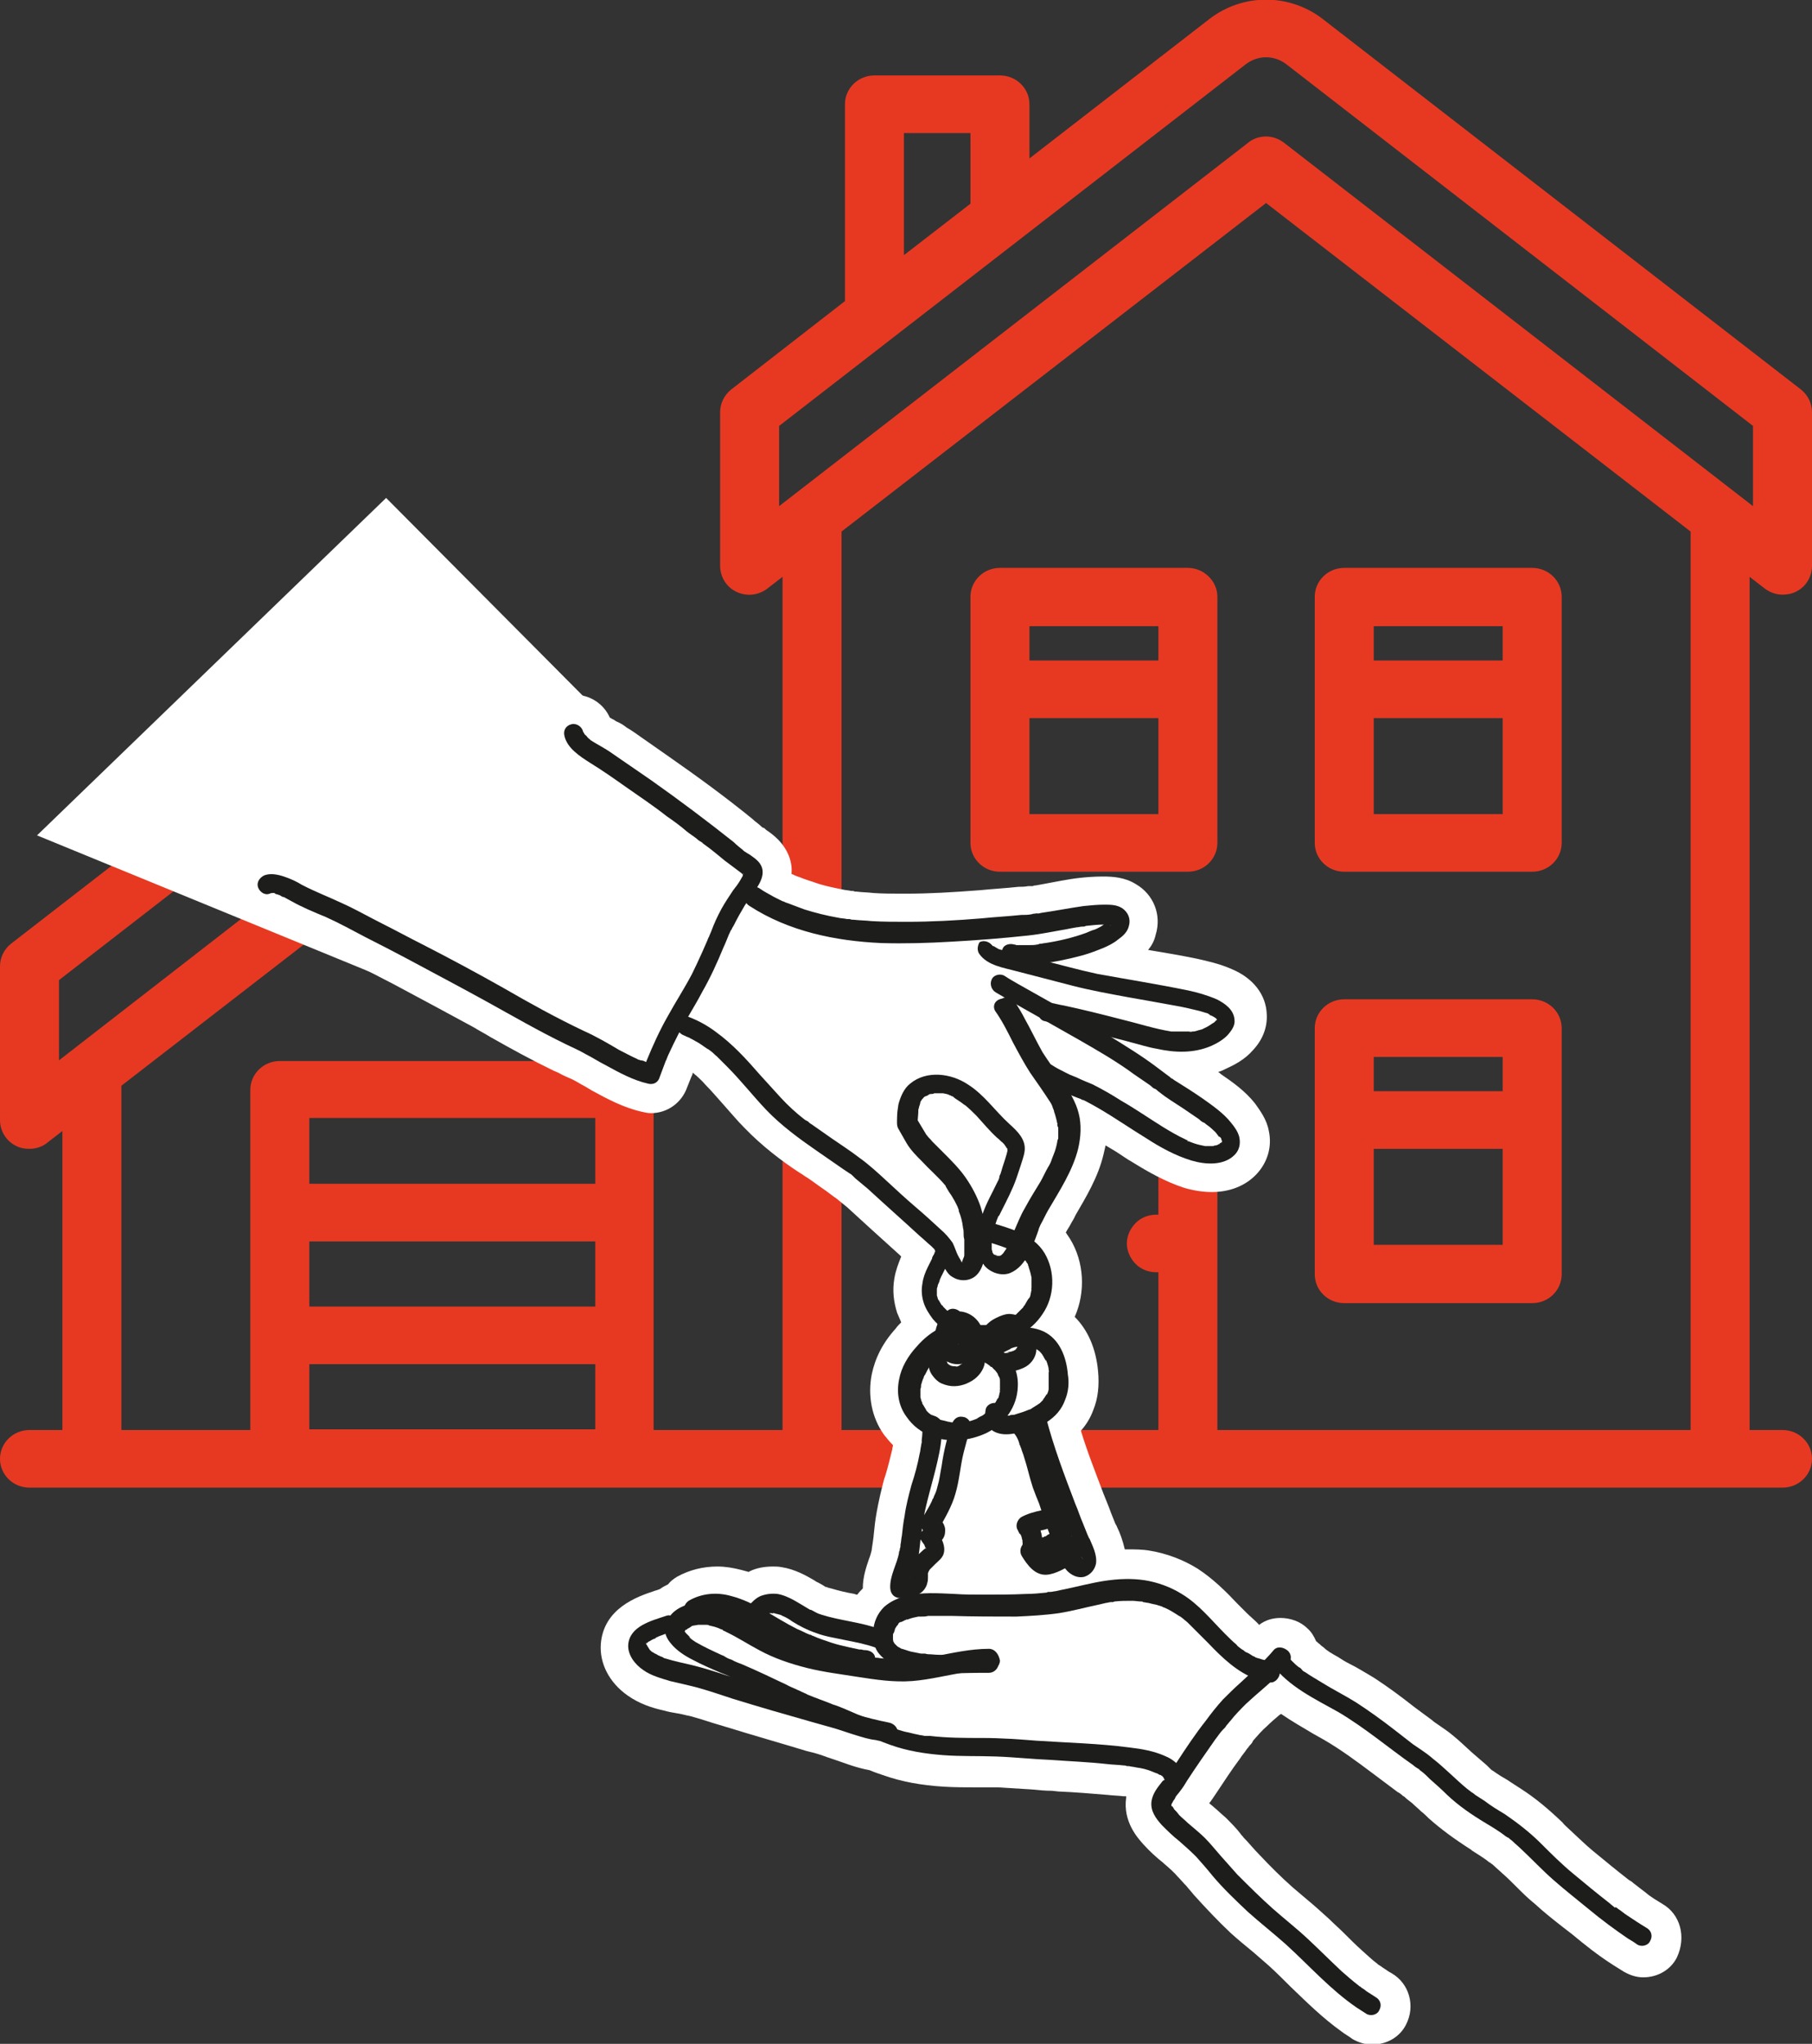 <?xml version="1.0" encoding="utf-8"?>
<!-- Generator: Adobe Illustrator 25.4.1, SVG Export Plug-In . SVG Version: 6.00 Build 0)  -->
<svg version="1.1" id="Calque_1" xmlns="http://www.w3.org/2000/svg" xmlns:xlink="http://www.w3.org/1999/xlink" x="0px" y="0px"
	 viewBox="0 0 264.2 298" style="enable-background:new 0 0 264.2 298;" xml:space="preserve">
<rect x="0" y="0" width="264.2" height="298" fill="#333333" stroke="none"/>
<style type="text/css">
	.st0{fill:#E73922;}
	.st1{fill:#FFFFFF;}
	.st2{fill:#1D1D1B;}
</style>
<g>
	<g>
		<path class="st0" d="M246.5,208.5h-69v-58.6c0-2.3-1.9-4.2-4.3-4.2h-27.4c-2.4,0-4.3,1.9-4.3,4.2v58.6h-18.8v-131l61.9-47.9
			l61.9,47.9V208.5z M168.9,177.1c-0.1,0-0.2,0-0.3,0c-1.1,0-2.2,0.4-3,1.2c-0.8,0.8-1.3,1.9-1.3,3c0,1.1,0.5,2.2,1.3,3
			c0.8,0.8,1.9,1.2,3,1.2c0.1,0,0.2,0,0.3,0v23h-18.8v-54.4h18.8V177.1z M45.1,198.9h41.7v9.5H45.1V198.9z M86.7,172.6H45.1V163
			h41.7V172.6z M45.1,181h41.7v9.5H45.1V181z M17.7,158.3l48.2-37.3l48.2,37.3v50.2H95.3v-49.6c0-2.3-1.9-4.2-4.3-4.2H40.8
			c-2.4,0-4.3,1.9-4.3,4.2v49.6H17.7V158.3z M8.6,142.9l54.3-42.1c1.8-1.4,4.2-1.4,6,0l45.2,35v11.7l-45.6-35.3
			c-1.6-1.2-3.7-1.2-5.3,0L8.6,154.6V142.9z M113.6,62.1l68-52.7c1.8-1.4,4.2-1.4,6,0l68,52.7v11.7l-68.4-53
			c-0.8-0.6-1.7-0.9-2.6-0.9c-0.9,0-1.9,0.3-2.6,0.9l-68.4,53V62.1z M131.8,19.4h9.7v10.3l-9.7,7.5V19.4z M257.3,85.8
			c0.8,0.6,1.7,0.9,2.6,0.9c0.6,0,1.3-0.1,1.9-0.4c1.5-0.7,2.4-2.2,2.4-3.8V60.1c0-1.3-0.6-2.5-1.6-3.3l-69.7-54
			c-4.9-3.8-11.7-3.8-16.6,0l-26.2,20.3v-7.9c0-2.3-1.9-4.2-4.3-4.2h-18.3c-2.4,0-4.3,1.9-4.3,4.2v28.7l-16.6,12.9
			c-1,0.8-1.6,2-1.6,3.3v22.4c0,1.6,0.9,3.1,2.4,3.8c1.5,0.7,3.2,0.5,4.5-0.5l2.2-1.7v41L74.2,94.2c-4.9-3.8-11.7-3.8-16.6,0
			l-56,43.4c-1,0.8-1.6,2-1.6,3.3v22.4c0,1.6,0.9,3.1,2.4,3.8c0.6,0.3,1.2,0.4,1.9,0.4c0.9,0,1.9-0.3,2.6-0.9l2.2-1.7v43.6H4.3
			c-2.4,0-4.3,1.9-4.3,4.2c0,2.3,1.9,4.2,4.3,4.2h255.6c2.4,0,4.3-1.9,4.3-4.2c0-2.3-1.9-4.2-4.3-4.2h-4.8V84.1L257.3,85.8z"/>
		<path class="st0" d="M219.1,159.1h-18.8v-5h18.8V159.1z M200.3,167.5h18.8v14h-18.8V167.5z M196,190h27.4c2.4,0,4.3-1.9,4.3-4.2
			v-35.9c0-2.3-1.9-4.2-4.3-4.2H196c-2.4,0-4.3,1.9-4.3,4.2v35.9C191.7,188.1,193.6,190,196,190"/>
		<path class="st0" d="M219.1,96.3h-18.8v-5h18.8V96.3z M200.3,104.7h18.8v14h-18.8V104.7z M196,127.1h27.4c2.4,0,4.3-1.9,4.3-4.2
			V87c0-2.3-1.9-4.2-4.3-4.2H196c-2.4,0-4.3,1.9-4.3,4.2v35.9C191.7,125.2,193.6,127.1,196,127.1"/>
		<path class="st0" d="M150.1,104.7h18.8v14h-18.8V104.7z M168.9,96.3h-18.8v-5h18.8V96.3z M173.2,82.8h-27.4
			c-2.4,0-4.3,1.9-4.3,4.2v35.9c0,2.3,1.9,4.2,4.3,4.2h27.4c2.4,0,4.3-1.9,4.3-4.2V87C177.5,84.7,175.5,82.8,173.2,82.8"/>
	</g>
	<polygon class="st1" points="5.4,121.8 92.7,157.6 108.2,124.8 56.3,72.6 	"/>
	<g>
		<path class="st1" d="M242.4,277.6c-0.8-0.5-1.7-1-2.5-1.7c-0.4-0.3-0.8-0.6-1.3-1l-0.4-0.3c-0.2-0.2-0.5-0.4-0.7-0.5
			c-1.8-1.4-3.5-2.8-5.2-4.2c-1.1-0.9-2.2-2-3.4-3.1c-0.4-0.4-0.8-0.7-1.1-1.1c-2.1-2-3.9-3.5-5.9-4.8c-0.6-0.4-1.1-0.7-1.7-1.1
			c-0.4-0.3-0.8-0.5-1.3-0.8c-0.5-0.3-0.9-0.6-1.2-0.8c-0.2-0.1-0.3-0.2-0.5-0.4l-0.1-0.1c-0.1-0.1-0.2-0.2-0.3-0.3
			c-0.7-0.6-1.4-1.2-2.2-1.9c-0.9-0.8-1.8-1.7-2.8-2.5c-0.7-0.6-1.5-1.1-2.2-1.6c-0.3-0.2-0.6-0.4-0.8-0.6c-0.8-0.6-1.5-1.1-2.3-1.7
			l-0.4-0.3c-1.9-1.5-3.8-2.9-5.8-4.2c-1.2-0.7-2.3-1.4-3.5-2c-0.6-0.3-1.1-0.6-1.7-1c-0.9-0.5-1.6-0.9-2.1-1.4
			c-0.1-0.1-0.3-0.2-0.4-0.3c0,0,0,0,0,0c0,0-0.1-0.1-0.2-0.2c-0.2-0.1-0.3-0.3-0.5-0.4c-0.3-0.7-0.7-1.4-1.3-1.9
			c-1-1-2.5-1.5-3.9-1.5c-1.1,0-2.2,0.3-3.1,1c0,0,0,0,0,0c-0.1,0-0.1-0.1-0.1-0.1c-0.1-0.1-0.2-0.2-0.3-0.3
			c-0.4-0.4-0.9-0.8-1.4-1.3c-0.4-0.4-0.9-0.9-1.4-1.4c-1.6-1.7-3.5-3.6-5.8-5.1c-2.1-1.3-4.5-2.2-6.9-2.6c-1.1-0.2-2.2-0.2-3.3-0.2
			c-0.1,0-0.3,0-0.4,0c-0.3-1.3-0.7-2.4-1.1-3.2l0,0c-0.1-0.2-0.1-0.3-0.2-0.4l-0.1-0.2c-0.2-0.5-0.4-1-0.6-1.5
			c-0.2-0.6-1.1-2.8-1.1-2.8c-1.2-3.2-2.4-6.2-3.3-9.2c0.8-0.9,1.4-1.9,1.8-3c0.7-1.7,0.9-3.6,0.7-5.7c-0.3-3.3-1.5-6-3.4-7.9
			c1.6-3.6,1.4-8-0.7-11.4c-0.2-0.3-0.4-0.6-0.6-0.9c0.2-0.4,0.5-0.8,0.7-1.2c0.2-0.4,0.5-0.8,0.7-1.3c1.5-2.6,3.3-5.5,4.1-8.9
			c0.1-0.4,0.2-0.9,0.3-1.3c0.5,0.3,1,0.6,1.5,0.9c0.8,0.5,1.6,1.1,2.5,1.6c2.1,1.3,4.7,2.8,7.5,3.7c1.4,0.4,2.7,0.6,4,0.6
			c2.6,0,4.9-0.9,6.5-2.6c1.6-1.7,2.3-4,1.8-6.3c-0.3-1.7-1.3-3-2-4c-1.5-1.9-3.4-3.2-5-4.3c-0.1-0.1-0.2-0.2-0.4-0.3
			c0.4-0.1,0.8-0.3,1.2-0.5c1.1-0.5,2.7-1.3,3.9-2.7c1.4-1.5,2.1-3.3,2-5.2c-0.1-2.9-2-5.3-5.1-6.6c-1.8-0.8-3.7-1.2-5-1.5
			c-2.4-0.5-4.8-0.9-7.2-1.3c0,0,0,0,0,0c0.5-0.6,0.9-1.3,1.1-2.2c0.9-2.9-0.3-5.9-2.9-7.4c-1.6-1-3.4-1.1-4.7-1.1
			c-0.1,0-0.2,0-0.2,0c-1.2,0-2.4,0.1-3.3,0.2c-1.8,0.2-3.6,0.6-5.3,0.9l-1.1,0.2c-0.1,0-0.3,0-0.4,0.1c0,0-0.1,0-0.1,0h0
			c0,0,0,0-0.1,0l-0.5,0c-0.5,0.1-1,0.1-1.4,0.1c-1.8,0.2-3.7,0.3-5.7,0.5c-4,0.3-7.3,0.5-10.7,0.5c-0.2,0-0.3,0-0.5,0
			c-1.5,0-2.9,0-4.3-0.1c-0.8-0.1-1.6-0.1-2.4-0.2c-0.2,0-0.3,0-0.5-0.1l-0.1,0c0,0-0.2,0-0.2,0c-0.4-0.1-0.8-0.1-1.2-0.2
			c-1.5-0.3-3-0.6-4.3-1.1c-0.6-0.2-1.3-0.4-2-0.7l-0.3-0.1c-0.2-0.1-0.3-0.1-0.5-0.2c-0.1-0.1-0.3-0.1-0.4-0.2
			c0.1-1-0.1-1.8-0.3-2.4c-0.8-2.2-2.5-3.4-3.4-4l-0.1-0.1c-0.1-0.1-0.2-0.2-0.3-0.2c-0.1,0-0.1-0.1-0.2-0.1c0,0-0.1-0.1-0.1-0.1
			c-0.4-0.4-0.9-0.7-1.3-1.1c-3.8-3.1-7.9-6.1-12.2-9.1c-1.3-0.9-2.7-1.9-4-2.8c-0.7-0.5-1.4-1-2.1-1.4c-0.5-0.4-1-0.7-1.5-0.9
			c-0.2-0.1-0.4-0.3-0.7-0.4c-0.1-0.1-0.2-0.1-0.3-0.2c-0.9-2-2.9-3.3-5.1-3.3c-0.6,0-1.1,0.1-1.7,0.3c-2.8,0.9-4.4,3.7-3.8,6.6
			c0.8,3.7,3.9,5.5,5.7,6.6c1.1,0.7,2.2,1.4,3.4,2.2c0.5,0.4,1.1,0.7,1.6,1.1c1.8,1.2,3.8,2.6,5.9,4.2c1,0.8,2,1.5,2.9,2.1
			c0.5,0.4,1,0.7,1.4,1.1c0.2,0.2,0.5,0.3,0.7,0.5l0.5,0.4c0.8,0.6,1.6,1.2,2.3,1.8c-0.4,0.6-0.8,1.3-1.2,2
			c-0.7,1.3-1.2,2.5-1.7,3.7c0,0-0.2,0.5-0.3,0.8l-0.3,0.7c-0.2,0.5-0.5,1-0.7,1.6c-0.5,1.1-1,2.1-1.4,3c-0.6,1.1-1.2,2.1-1.8,3.3
			c-0.5,0.9-1.1,1.8-1.6,2.8c-0.6,1.1-1.1,2.1-1.6,3.2c-0.4-0.2-0.7-0.4-1.1-0.6c-1.3-0.7-2.7-1.5-4.1-2.2c-3.3-1.6-6.5-3.3-9.9-5.2
			l-1.5-0.8c-3.5-2-7.3-4-11.8-6.4c-2-1-4-2.1-6-3.1c-0.5-0.3-1-0.5-1.5-0.8c-1.5-0.8-3-1.6-4.6-2.3c-0.8-0.4-1.6-0.7-2.3-1
			c-1.2-0.5-2.3-1-3.3-1.6c-0.9-0.5-2-1.1-3.2-1.5c-1.1-0.4-2.2-0.6-3.2-0.6c-0.9,0-1.7,0.1-2.5,0.4c-2.9,1.1-4.4,4.1-3.5,7
			c0.8,2.3,3,4,5.3,4c0.2,0,0.3,0,0.5,0c0,0,0.1,0,0.1,0c0.3,0.2,0.7,0.4,1,0.5c1.3,0.7,2.5,1.3,3.8,1.8c0.5,0.2,1,0.4,1.5,0.7
			c1.6,0.7,3.1,1.5,4.7,2.3c0.4,0.2,0.7,0.4,1.1,0.6c1.9,1,3.9,2,5.8,3c4.5,2.4,8.2,4.4,11.7,6.3c0.8,0.5,1.6,0.9,2.4,1.4
			c3,1.7,6.1,3.4,9.2,4.9c0.2,0.1,0.5,0.2,0.7,0.3c0.7,0.4,1.4,0.7,2.1,1c0.6,0.3,1.2,0.7,1.8,1c0.3,0.2,0.7,0.4,1,0.6
			c2.2,1.2,4.6,2.5,7.3,3.1c0.4,0.1,0.9,0.2,1.3,0.2c2.4,0,4.5-1.5,5.3-3.8c0.2-0.5,0.4-1,0.6-1.5c0.1-0.2,0.2-0.4,0.2-0.6
			c0.2,0.1,0.3,0.3,0.5,0.4c0.4,0.4,0.9,0.8,1.3,1.3c1,1,1.9,2.1,2.9,3.2c0.9,1,1.8,2.1,2.8,3.1c2.6,2.7,5.5,4.9,8.1,6.6
			c0.4,0.2,0.7,0.5,1.1,0.7c0.9,0.6,1.8,1.3,2.7,1.9c0.3,0.2,0.5,0.4,0.8,0.6c0.1,0.1,0.3,0.2,0.4,0.3l0.3,0.2
			c0.6,0.5,1.1,0.9,1.6,1.3c2.3,2.1,4.8,4.4,7.7,7c0.1,0.1,0.1,0.1,0.2,0.2c-0.4,1-0.8,2-1,3.2c-0.3,1.8-0.1,3.4,0.4,5
			c0.2,0.5,0.4,0.9,0.6,1.4c-0.3,0.3-0.6,0.6-0.8,0.9c-1.9,2.1-3,4.3-3.5,6.7c-0.6,3.1,0,6.3,1.8,8.8c0.4,0.5,0.8,1,1.3,1.5
			c0,0.2-0.1,0.4-0.1,0.6c-0.3,1.2-0.6,2.5-1,3.8l-0.2,0.6c-0.4,1.5-0.8,3.2-1.1,4.9c-0.2,1.1-0.3,2.1-0.4,3.1
			c0,0.3-0.3,2.2-0.3,2.2l0,0.1c-0.1,0.4-0.2,0.8-0.4,1.3c-0.4,1.2-0.9,2.6-0.9,4.3c-0.3,0.3-0.6,0.6-0.8,0.9c-0.1,0-0.2,0-0.4-0.1
			c-1.2-0.2-2.4-0.5-3.4-0.8c-0.1,0-0.3-0.1-0.4-0.1c-0.1,0-0.1,0-0.2-0.1c0,0-0.1,0-0.1,0l-0.1,0c-0.1-0.1-0.2-0.1-0.3-0.2
			c-0.3-0.2-0.7-0.4-1.1-0.6l-0.3-0.2c-1.2-0.7-2.8-1.6-4.7-1.9c-0.5-0.1-0.9-0.1-1.3-0.1c-1.2,0-2.4,0.2-3.4,0.7c0,0-0.1,0-0.1,0.1
			c-0.4-0.1-0.7-0.2-1.1-0.3c-1.2-0.3-2.3-0.5-3.5-0.5c-2.1,0-4.1,0.5-5.9,1.5c-0.5,0.3-1,0.7-1.3,1.1c-0.4,0.2-0.8,0.4-1.2,0.7
			c-0.1,0-0.2,0.1-0.3,0.1c-0.2,0.1-0.4,0.1-0.6,0.2c-2.4,0.8-7.3,2.5-7.7,7.7c-0.2,2.8,1.2,5.6,3.9,7.5c1.7,1.2,3.5,1.8,5.3,2.2
			c0.7,0.2,1.3,0.3,1.9,0.4c0.7,0.1,1.3,0.3,1.9,0.4c1.1,0.3,2.1,0.6,3.3,1c0.7,0.2,1.3,0.4,2,0.6c4.2,1.3,8.1,2.4,11.7,3.5l0.4,0.1
			c0.9,0.2,1.8,0.5,2.6,0.8c0.3,0.1,0.6,0.2,0.9,0.3c0.8,0.3,1.5,0.5,2.3,0.8c0.9,0.3,1.9,0.6,3,0.8c0.7,0.3,1.3,0.5,1.9,0.7
			c2.8,1,5.7,1.5,8.9,1.7c1.6,0.1,3.2,0.1,4.8,0.1c1.1,0,2.1,0,3.1,0c1.6,0.1,3.2,0.2,4.9,0.3c1,0.1,2,0.2,3,0.2l0.9,0.1
			c2.4,0.1,4.8,0.3,7.2,0.5c0.8,0.1,1.6,0.1,2.3,0.2c0.1,0,0.3,0,0.4,0c0,0.1,0,0.1,0,0.2c-0.5,3.5,1.7,5.9,2.5,6.8
			c1,1.1,2,2,2.9,2.7l0.1,0.1c0.7,0.6,1.5,1.3,2,1.9c0.4,0.4,0.8,0.9,1.3,1.4c0.3,0.4,0.7,0.8,1,1.2c1.8,2,3.6,3.9,5.4,5.6
			c1.1,1,2.2,1.9,3.3,2.8c0.8,0.7,1.5,1.3,2.3,2c1.1,1,2.1,2,3.2,3.1c2.3,2.2,4.6,4.5,7.4,6.5c0.5,0.4,1.1,0.7,1.6,1.1
			c0.9,0.5,1.8,0.8,2.9,0.8c2.1,0,4-1.1,4.9-2.9c1.4-2.7,0.5-6-2.1-7.5c-0.4-0.2-0.8-0.5-1.1-0.7c-0.2-0.1-0.4-0.3-0.6-0.4
			c-0.1-0.1-0.2-0.1-0.3-0.2l-0.1-0.1c-0.7-0.5-1.4-1.2-2.2-1.9c-0.9-0.8-1.8-1.7-2.7-2.6c-0.7-0.7-1.4-1.3-2.1-2
			c-1.1-1-2.2-2-3.3-2.9c-0.7-0.6-1.3-1.1-2-1.7c-1.7-1.5-3.3-3.1-4.9-4.8c-0.8-0.8-1.5-1.7-2.3-2.5c-0.1-0.2-0.3-0.3-0.4-0.5
			c-0.6-0.8-1.4-1.6-2.2-2.4c-0.6-0.5-1.1-1-1.7-1.5c-0.2-0.2-0.5-0.4-0.7-0.6c0,0,0.1-0.1,0.1-0.1c0.1-0.1,0.9-1.3,0.9-1.3
			c1.2-1.8,2.3-3.5,3.5-5.1c0.3-0.5,0.7-0.9,1-1.4l0.1-0.1l0.3-0.4c0.2-0.2,0.4-0.4,0.5-0.7c0.7-0.8,1.3-1.5,2-2.1
			c0.6-0.6,1.2-1.1,1.9-1.7c0.1,0,0.1-0.1,0.2-0.1c1.6,1.1,3.2,2,4.7,2.9c0.5,0.3,1.1,0.6,1.6,0.9c2.4,1.4,4.7,3.1,7.1,4.9
			c1.2,0.9,2.4,1.8,3.6,2.7l0.2,0.1c0.1,0.1,0.3,0.2,0.4,0.3l0.1,0.1c0.1,0.1,0.2,0.1,0.3,0.2c0.3,0.3,0.7,0.6,1.1,0.9
			c0.4,0.4,0.9,0.8,1.3,1.2c0.4,0.3,0.8,0.7,1.1,1c1.8,1.6,3.7,3,6.2,4.6l0.1,0.1c0.9,0.6,1.8,1.1,2.5,1.7l0.2,0.1l0.1,0.1
			c0.2,0.1,0.4,0.3,0.5,0.4c0.3,0.3,0.7,0.6,1.1,1c0.7,0.6,1.4,1.3,2.1,2c0.8,0.8,1.7,1.7,2.7,2.5c1.3,1.2,2.7,2.3,4.1,3.4
			c0.4,0.3,0.9,0.7,1.3,1c1.8,1.5,3.8,3.1,6,4.5c0.5,0.3,1.1,0.7,1.6,1c0.9,0.5,1.8,0.8,2.8,0.8c2.1,0,4-1.1,4.9-2.9
			C245.9,282.4,245,279.1,242.4,277.6"/>
		<path class="st2" d="M82.3,107.3c0.4,1.8,2.3,3,3.7,3.9c1.8,1.1,3.5,2.3,5.2,3.5c2,1.4,4.1,2.8,6,4.3c1,0.7,2,1.4,2.9,2.2
			c0.5,0.4,1,0.7,1.5,1.1c0.2,0.2,0.5,0.4,0.7,0.5c0,0,0.3,0.2,0.1,0.1c0.1,0.1,0.3,0.2,0.4,0.3c1,0.7,1.9,1.5,2.9,2.3
			c0.8,0.6,1.6,1.2,2.4,1.8c0,0,0.1,0.1,0.1,0.1c0,0-0.2-0.2-0.1-0.1c0.1,0.1,0.1,0.1,0.2,0.2c0,0,0.1,0.1,0.1,0.1
			c0,0,0.1,0.1,0-0.1c-0.2-0.2,0-0.1,0,0c0.1,0.2-0.1-0.3-0.1-0.1c0.1,0.3,0-0.2,0-0.1c0,0.1,0,0.3,0,0c0-0.3,0,0,0,0.1
			c0,0,0,0.1,0,0.1c0,0,0.1-0.3,0.1-0.1c-0.1,0.1-0.1,0.2-0.1,0.3c-0.1,0.2-0.3,0.5-0.4,0.7c-0.3,0.5-0.6,0.9-1,1.4
			c-0.6,0.9-1.2,1.8-1.7,2.7c-0.6,1.1-1.1,2.2-1.5,3.3c-0.1,0.2-0.2,0.5-0.3,0.7c0,0.1-0.1,0.2-0.1,0.2c0,0,0.1-0.2,0,0
			c-0.1,0.2-0.1,0.3-0.2,0.5c-0.2,0.5-0.5,1.1-0.7,1.6c-0.5,1.1-1,2.2-1.5,3.2c-1.1,2.1-2.4,4.1-3.5,6.1c-1.2,2.1-2.2,4.3-3.1,6.5
			c-0.2,0.5-0.4,1.1-0.6,1.6c0.6-0.3,1.1-0.7,1.7-1c-0.4-0.1-0.9-0.2-1.3-0.4c-0.2-0.1-0.4-0.2-0.7-0.2c0,0-0.4-0.2-0.1,0
			c-0.1-0.1-0.3-0.1-0.4-0.2c-0.9-0.4-1.8-0.9-2.6-1.3c-1.7-1-3.4-2-5.2-2.8c-4-1.9-7.8-4-11.6-6.2c-3.9-2.2-7.8-4.3-11.7-6.3
			c-2-1-4-2.1-6-3.1c-2-1-3.9-2.1-5.9-3c-1.9-0.9-4-1.7-5.9-2.7c-0.8-0.5-1.7-0.9-2.6-1.2c-0.9-0.3-1.9-0.5-2.8-0.2
			c-0.7,0.3-1.2,1-1,1.7c0.2,0.7,1,1.3,1.7,1c0.1,0,0.1,0,0.2-0.1c0.2,0,0.2,0.1-0.1,0c0.1,0,0.3,0,0.5,0c-0.3,0-0.2,0,0,0
			c0.1,0,0.2,0,0.2,0.1c0.2,0.1,0.4,0.1,0.6,0.2c0.1,0,0.3,0.1,0,0c0.1,0,0.2,0.1,0.2,0.1c0.2,0.1,0.3,0.2,0.5,0.2
			c0.4,0.2,0.7,0.4,1.1,0.6c1.6,0.9,3.3,1.6,5,2.3c2,0.9,4,2,5.9,3c2,1,3.9,2,5.8,3c3.9,2.1,7.9,4.2,11.7,6.3
			c3.8,2.1,7.6,4.3,11.5,6.2c1,0.5,2,0.9,3,1.5c1,0.5,1.9,1.1,2.9,1.6c2,1.1,4,2.2,6.2,2.7c0.8,0.2,1.5-0.2,1.7-1
			c0.2-0.5,0.4-1.1,0.6-1.6c0.1-0.3,0.2-0.5,0.3-0.8c-0.1,0.2,0.1-0.1,0.1-0.2c0.1-0.2,0.1-0.3,0.2-0.5c0.5-1.1,1-2.1,1.5-3.1
			c1.1-2.1,2.4-4.1,3.5-6.2c1.2-2.1,2.2-4.3,3.1-6.5c0.3-0.6,0.5-1.2,0.8-1.9c0.1-0.1,0.1-0.3,0.2-0.4c0-0.1,0.2-0.4,0.1-0.1
			c0.1-0.3,0.2-0.5,0.4-0.8c0.5-1,1-1.9,1.6-2.9c0.6-0.9,1.3-1.8,1.9-2.8c0.5-0.8,0.9-1.8,0.6-2.7c-0.3-0.9-1.1-1.4-1.8-1.9
			c-0.2-0.1-0.3-0.2-0.5-0.3c-0.1-0.1-0.2-0.1-0.3-0.2c-0.1-0.1-0.3-0.2-0.1-0.1c-0.5-0.4-1-0.8-1.4-1.2c-3.9-3.1-7.9-6.1-12-9
			c-2-1.4-4.1-2.8-6.1-4.2c-0.6-0.4-1.3-0.8-2-1.2c-0.2-0.1-0.3-0.2-0.5-0.3c-0.1-0.1-0.2-0.1-0.3-0.2c0,0-0.1-0.1-0.1-0.1
			c-0.2-0.1,0,0,0,0c0,0-0.4-0.3-0.4-0.4c-0.1-0.1-0.1-0.1-0.2-0.2c-0.1-0.1-0.3-0.3-0.1-0.1c0.1,0.2,0,0-0.1-0.1
			c0-0.1-0.1-0.2-0.1-0.2c-0.1-0.2,0.1,0.3,0,0.1c0-0.1-0.1-0.2-0.1-0.3c-0.2-0.7-1-1.2-1.7-1C82.5,105.8,82.1,106.5,82.3,107.3"/>
		<path class="st2" d="M109.3,132.1c5.7,3.7,12.5,5.1,19.2,5.4c3.4,0.1,6.8,0,10.2-0.2c3.7-0.2,7.5-0.5,11.2-0.9
			c1.9-0.2,3.7-0.6,5.5-0.9c0.5-0.1,1-0.2,1.6-0.3c0.3,0,0.5-0.1,0.8-0.1c0.2,0-0.1,0-0.1,0c0.1,0,0.2,0,0.2,0c0.1,0,0.3,0,0.4-0.1
			c0.9-0.1,1.8-0.2,2.8-0.2c0.2,0,0.4,0,0.6,0c0.3,0-0.4-0.1-0.1,0c0.1,0,0.2,0,0.2,0.1c0.1,0,0.1,0,0.2,0.1
			c0.3,0.1-0.3-0.1-0.1-0.1c0,0,0.1,0.1,0.2,0.1c0.2,0.1-0.3-0.3-0.1-0.1c0.2,0.2-0.2-0.3-0.1-0.1c0.1,0.2-0.1-0.4-0.1-0.2
			c0.1,0.2,0-0.4,0-0.2c0,0.2-0.1,0.1,0-0.2c0,0,0,0.1,0,0.1c-0.1,0.3,0.1-0.3,0.1-0.2c0,0-0.1,0.1-0.1,0.1
			c-0.1,0.1-0.3,0.3,0.1-0.1c-0.1,0.1-0.2,0.2-0.3,0.3c-0.1,0-0.1,0.1-0.2,0.1c0,0-0.1,0-0.1,0.1c-0.2,0.2,0.3-0.2,0.1-0.1
			c-0.3,0.2-0.6,0.4-0.9,0.6c-0.4,0.2-0.7,0.4-1.1,0.5c0,0-0.1,0-0.1,0.1c0.4-0.2,0.2-0.1,0.1-0.1c-0.1,0-0.2,0.1-0.3,0.1
			c-0.2,0.1-0.5,0.2-0.7,0.3c-1.9,0.7-4,1.2-6,1.5c-0.2,0-0.5,0.1-0.7,0.1c-0.1,0-0.2,0-0.3,0.1c-0.1,0-0.3,0,0,0c0.3,0,0,0-0.1,0
			c-0.4,0.1-0.9,0.1-1.3,0.1c-0.4,0-0.7,0-1.1,0c-0.2,0-0.3,0-0.5,0c-0.1,0-0.1,0-0.2,0c-0.3,0,0.4,0.1,0.1,0c-0.1,0-0.2,0-0.3-0.1
			c0,0-0.1,0-0.1,0c0,0,0.4,0.2,0.2,0.1c-0.6-0.3-1.6-0.2-1.9,0.5c-0.3,0.7-0.2,1.5,0.5,1.9c0.7,0.4,1.4,0.4,2.1,0.5
			c0.8,0,1.6,0,2.5-0.1c2.2-0.3,4.3-0.7,6.5-1.3c1.1-0.3,2.1-0.7,3.1-1.1c0.7-0.3,1.5-0.7,2.1-1.2c0.7-0.5,1.4-1.1,1.6-2
			c0.3-1-0.1-2-1-2.6c-0.8-0.5-1.7-0.5-2.6-0.5c-1,0-2,0.1-3,0.2c-2.1,0.3-4.1,0.7-6.2,1c-0.3,0.1-0.6,0.1-0.9,0.1
			c0.6-0.1,0.3,0,0.2,0c-0.2,0-0.4,0-0.7,0.1c-0.5,0.1-1,0.1-1.5,0.1c-1.9,0.2-3.9,0.3-5.8,0.5c-3.6,0.3-7.3,0.5-10.9,0.5
			c-1.7,0-3.4,0-5.1-0.1c-0.9-0.1-1.7-0.1-2.6-0.2c-0.2,0-0.4,0-0.6-0.1c-0.3,0,0,0,0,0c-0.1,0-0.2,0-0.4,0
			c-0.4-0.1-0.9-0.1-1.3-0.2c-1.7-0.3-3.3-0.7-4.9-1.2c-0.8-0.3-1.6-0.6-2.4-0.9c-0.2-0.1,0.3,0.1,0,0c-0.1,0-0.2-0.1-0.3-0.1
			c-0.2-0.1-0.4-0.2-0.5-0.2c-0.4-0.2-0.8-0.4-1.2-0.6c-0.7-0.4-1.5-0.8-2.2-1.3c-0.6-0.4-1.6-0.1-1.9,0.5
			C108.4,130.9,108.6,131.7,109.3,132.1"/>
		<path class="st2" d="M142.8,139.1c1.2,1.7,3.6,2,5.4,2.5c2.7,0.7,5.4,1.4,8.1,2.1c2.7,0.7,5.5,1.2,8.2,1.7
			c2.3,0.4,4.5,0.8,6.7,1.2c1.2,0.2,2.5,0.5,3.7,0.8c0.3,0.1,0.7,0.2,1,0.3c0.1,0,0.3,0.1,0.4,0.2c0.1,0,0.2,0.1,0.2,0.1
			c0.2,0.1-0.3-0.2-0.1,0c0.3,0.1,0.5,0.2,0.8,0.4c0.1,0.1,0.2,0.1,0.3,0.2c0,0-0.3-0.3-0.2-0.1c0,0,0,0,0.1,0.1
			c0,0,0.1,0.1,0.1,0.1c0,0,0.1,0.1,0.1,0.1c0.1,0.1-0.2-0.3-0.1-0.1c0,0,0,0.1,0.1,0.1c0.1,0.2-0.1-0.3-0.1-0.1c0,0,0,0.1,0,0.1
			c0,0.1,0-0.4,0-0.2c0,0.4,0.1-0.4,0,0c0,0.1-0.1,0.3,0,0c0.1-0.3,0-0.1,0,0c0,0.1-0.1,0.1-0.1,0.2c-0.1,0.2,0.3-0.3,0-0.1
			c-0.1,0.1-0.2,0.2-0.3,0.3c-0.1,0.1-0.1,0.1-0.2,0.2c-0.1,0.1,0.2-0.1,0.1-0.1c-0.1,0-0.1,0.1-0.2,0.1c-0.4,0.3-0.9,0.6-1.4,0.8
			c0.3-0.1-0.2,0.1-0.2,0.1c-0.1,0-0.3,0.1-0.4,0.1c-0.3,0.1-0.6,0.2-0.9,0.2c-0.1,0-0.2,0-0.2,0c-0.2,0,0.1,0,0.1,0
			c-0.1,0.1-0.3,0-0.5,0c-0.3,0-0.6,0-0.9,0c-0.3,0-0.6,0-0.9,0c-0.1,0-0.3,0-0.4,0c-0.1,0-0.3,0,0,0c-0.1,0-0.2,0-0.3,0
			c-2.5-0.4-4.9-1.2-7.4-1.8c-2.7-0.7-5.5-1.4-8.3-2c-0.7-0.1-1.3-0.3-2-0.4c-0.7-0.2-1.6,0.2-1.7,1c-0.2,0.7,0.2,1.6,1,1.7
			c2.8,0.6,5.6,1.3,8.4,2c1.4,0.4,2.8,0.7,4.2,1.1c1.2,0.3,2.4,0.7,3.6,0.9c2.7,0.6,5.4,0.7,8-0.4c0.9-0.4,1.9-1,2.5-1.7
			c0.5-0.6,1-1.3,0.9-2.1c-0.1-1.5-1.4-2.4-2.6-3c-1.4-0.6-2.8-1-4.2-1.3c-4.4-0.9-8.8-1.6-13.2-2.4c-2.8-0.6-5.6-1.4-8.5-2.1
			c-1.2-0.3-2.5-0.6-3.7-0.9c-0.5-0.1-1-0.2-1.4-0.4c-0.2-0.1-0.5-0.1-0.7-0.2c-0.1,0-0.2-0.1-0.3-0.1c-0.2-0.1,0,0,0.1,0
			c0,0-0.1-0.1-0.2-0.1c-0.2-0.1-0.4-0.3-0.6-0.3c0,0,0.3,0.2,0.1,0.1c0,0-0.1-0.1-0.1-0.1c0,0,0-0.1-0.1-0.1
			c-0.1-0.1,0.2,0.3,0.1,0.1c-0.4-0.6-1.3-0.9-1.9-0.5C142.7,137.6,142.3,138.4,142.8,139.1"/>
		<path class="st2" d="M145.2,144.7c5.4,3.2,10.9,6.1,16.2,9.3c1.3,0.8,2.7,1.7,3.9,2.6c0.6,0.4,1.3,0.9,1.9,1.3
			c0.3,0.2,0.6,0.4,0.9,0.7c0,0,0.3,0.2,0.2,0.1c-0.2-0.1,0.2,0.1,0.2,0.1c0.2,0.1,0.3,0.3,0.5,0.4c1.1,0.9,2.3,1.6,3.5,2.4
			c0.7,0.5,1.5,1,2.2,1.5c0.2,0.1,0.3,0.3,0.5,0.4c0.1,0.1,0.2,0.1,0.3,0.2c0.2,0.1-0.1-0.1-0.1-0.1c0.1,0,0.1,0.1,0.2,0.1
			c0.3,0.3,0.7,0.5,1,0.8c0.3,0.3,0.6,0.5,0.8,0.8c0.1,0.1,0.2,0.3,0.3,0.4c0.1,0.1,0.2,0.3,0-0.1c0,0.1,0.1,0.1,0.2,0.2
			c0.1,0.1,0.2,0.2,0.2,0.4c0,0.1,0.1,0.1,0.1,0.2c0.1,0.1-0.1-0.4,0-0.1c0,0.1,0,0.1,0,0.2c0.1,0.2,0,0.3,0-0.2c0,0.1,0,0.1,0,0.2
			c0,0,0,0.1,0,0.1c0,0.2,0.1-0.4,0-0.2c0,0,0,0.1,0,0.1c0,0.2,0.2-0.3,0.1-0.1c0,0-0.1,0.1-0.1,0.1c-0.1,0.2,0.2-0.3,0.1-0.2
			c0,0-0.1,0.1-0.1,0.1c0,0-0.1,0.1-0.1,0.1c-0.1,0.1,0.2-0.1,0.2-0.1c0,0-0.1,0-0.1,0.1c-0.1,0.1-0.4,0.2-0.5,0.3
			c0.1-0.1,0.3-0.1,0.1,0c-0.1,0-0.1,0-0.2,0.1c-0.1,0-0.2,0.1-0.3,0.1c-0.1,0-0.2,0-0.4,0.1c0,0,0.4,0,0.2,0c-0.1,0-0.1,0-0.2,0
			c-0.2,0-0.5,0-0.7,0c-0.1,0-0.2,0-0.4,0c-0.2,0,0.4,0.1,0.1,0c-0.1,0-0.2,0-0.2,0c-0.5-0.1-1-0.2-1.6-0.4
			c-0.3-0.1-0.5-0.2-0.8-0.3c-0.1,0-0.2,0-0.2-0.1c0,0,0.3,0.1,0.1,0c-0.1-0.1-0.3-0.1-0.4-0.2c-1.1-0.5-2.1-1.1-3.1-1.7
			c-2.1-1.3-4.1-2.7-6.2-3.9c-1.4-0.9-2.8-1.7-4.2-2.4c-0.7-0.3-1.5-0.6-2.3-1c-0.3-0.1-0.7-0.3-1-0.4c-0.1,0-0.1-0.1-0.2-0.1
			c0.3,0.1,0.1,0,0,0c-0.2-0.1-0.4-0.2-0.6-0.3c-0.6-0.3-1.2-0.6-1.8-1c-0.6-0.4-1.6-0.1-1.9,0.5c-0.4,0.7-0.1,1.5,0.5,1.9
			c1.3,0.9,2.8,1.4,4.2,2c0.3,0.1,0.7,0.3,1,0.4c-0.3-0.1,0,0,0,0c0.1,0,0.2,0.1,0.3,0.1c0.2,0.1,0.3,0.2,0.5,0.2
			c0.8,0.4,1.5,0.8,2.2,1.2c2.4,1.4,4.7,3,7,4.4c2,1.3,4.2,2.5,6.5,3.2c2,0.6,4.7,0.8,6.3-0.8c0.7-0.7,0.9-1.6,0.7-2.6
			c-0.2-0.8-0.7-1.5-1.2-2.1c-1.1-1.4-2.7-2.5-4.1-3.5c-1.3-0.9-2.7-1.8-4-2.6c-0.2-0.1-0.4-0.3-0.6-0.4c0.1,0.1,0.3,0.3,0.1,0.1
			c-0.2-0.1-0.3-0.3-0.5-0.4c-0.4-0.3-0.8-0.6-1.2-0.9c-1.3-1-2.6-1.9-4-2.8c-5.4-3.5-11.1-6.5-16.7-9.7c-0.7-0.4-1.4-0.8-2-1.2
			c-0.6-0.4-1.6-0.2-1.9,0.5C144.3,143.4,144.5,144.3,145.2,144.7"/>
		<path class="st2" d="M145.1,147.4c1,1.4,1.8,3,2.6,4.6c0.8,1.5,1.6,3,2.5,4.4c0.9,1.3,1.9,2.7,2.8,4.1c0.2,0.3,0.4,0.6,0.5,1
			c0.1,0.2,0.1,0.3,0.2,0.5c-0.1-0.3,0,0,0,0.1c0,0.1,0.1,0.2,0.1,0.3c0.1,0.3,0.2,0.7,0.3,1.1c0,0.1,0,0.2,0.1,0.3c0,0,0,0,0,0.1
			c0,0.2,0,0.1,0-0.1c-0.1,0.1,0,0.5,0.1,0.6c0,0.3,0,0.7,0,1c0,0.2,0,0.3,0,0.5c0,0.2,0.1-0.3,0,0c0,0.1,0,0.2-0.1,0.3
			c-0.1,0.7-0.3,1.5-0.6,2.2c-0.1,0.2-0.1,0.3-0.2,0.5c0,0.1,0,0.1-0.1,0.2c0.2-0.3,0,0,0,0.1c-0.1,0.3-0.3,0.7-0.5,1
			c-0.4,0.7-0.7,1.4-1.1,2.1c-0.8,1.3-1.6,2.6-2.3,3.9c-0.6,1-1,2.1-1.5,3.2c-0.1,0.2-0.2,0.5-0.3,0.7c0,0.1-0.1,0.2-0.1,0.4
			c0,0.1-0.3,0.6-0.1,0.2c-0.2,0.5-0.4,0.9-0.7,1.4c-0.1,0.2-0.3,0.4-0.4,0.6c-0.1,0.2,0.2-0.2,0.1-0.1c0,0-0.1,0.1-0.1,0.1
			c-0.1,0.1-0.2,0.2-0.3,0.3c0,0-0.1,0.1-0.1,0.1c-0.2,0.2,0.3-0.2,0.1-0.1c-0.1,0-0.1,0.1-0.2,0.1c-0.3,0.2,0.3-0.1,0,0
			c0,0-0.1,0-0.1,0c-0.3,0.1,0.1,0,0.1,0c-0.1,0-0.2,0-0.3,0c-0.2,0,0.4,0.1,0.1,0c0,0-0.1,0-0.1,0c-0.1,0-0.1,0-0.2,0
			c-0.1,0-0.2-0.1,0.1,0c-0.1-0.1-0.3-0.2-0.4-0.2c0.3,0.1,0.2,0.2,0.1,0.1c0,0-0.1-0.1-0.2-0.1c0,0-0.1-0.1-0.1-0.1
			c0.1,0,0.2,0.3,0.1,0.1c-0.1-0.1-0.1-0.2-0.2-0.3c-0.1-0.1,0-0.2,0.1,0.1c0-0.1-0.1-0.1-0.1-0.2c0-0.1-0.1-0.2-0.1-0.4
			c0-0.2,0-0.5,0-0.1c0-0.3,0-0.6,0-0.9c0-0.3,0-0.5,0.1-0.8c0-0.1,0.1-0.2,0,0.1c0-0.1,0-0.2,0-0.2c0-0.1,0.1-0.3,0.1-0.4
			c0.1-0.5,0.2-1,0.4-1.5c0.1-0.3,0.2-0.6,0.3-0.8c0.1-0.3,0-0.1,0,0c0-0.1,0.1-0.2,0.2-0.3c0.1-0.2,0.2-0.4,0.3-0.6
			c0.8-1.6,1.6-3.1,2.2-4.8c0.2-0.6,0.4-1.2,0.6-1.8c0.2-0.7,0.5-1.4,0.6-2.2c0.2-1.7-1.1-2.9-2.2-3.9c-2.1-1.9-3.7-4.3-6.1-5.8
			c-2.4-1.6-6-2.1-8.4-0.1c-0.9,0.7-1.4,1.9-1.7,3c-0.1,0.6-0.2,1.3-0.2,1.9c0,0.6-0.1,1.2,0.2,1.7c0.4,0.7,0.8,1.4,1.2,2.1
			c0.6,1,1.4,1.8,2.2,2.6c1.1,1.2,2.4,2.3,3.4,3.5c0.1,0.1,0.1,0.1,0.1,0.2c-0.2-0.2,0,0,0,0c0.1,0.2,0.2,0.3,0.3,0.5
			c0.2,0.4,0.5,0.7,0.7,1.1c0.2,0.3,0.4,0.7,0.6,1.1c0.1,0.2,0.2,0.4,0.2,0.5c-0.1-0.3,0,0,0,0c0.1,0.1,0.1,0.3,0.1,0.4
			c0.3,0.7,0.5,1.5,0.6,2.3c0,0.2,0.1,0.4,0.1,0.6c-0.1-0.3,0,0,0,0.1c0,0.1,0,0.2,0,0.2c0,0.3,0,0.6,0.1,0.9c0,0.4,0,0.8,0,1.2
			c0,0.2,0,0.4,0,0.7c0,0.1,0,0.2,0,0.3c0-0.4,0-0.2,0-0.1c0,0.1,0,0.1,0,0.2c0,0.2-0.1,0.4-0.2,0.6c0,0.1-0.1,0.2-0.1,0.3
			c0,0.1-0.1,0.1,0.1-0.2c0,0.1-0.1,0.1-0.1,0.2c0,0.1-0.1,0.1-0.1,0.2c-0.2,0.3,0.2-0.2,0,0c-0.3,0.2,0.2-0.1,0.1,0
			c0,0-0.1,0.1-0.1,0.1c-0.2,0.1,0.4-0.1,0.1-0.1c-0.4,0.1,0.2,0,0.1,0c0,0-0.1,0-0.1,0c-0.2,0,0-0.1,0.2,0c-0.1,0-0.3-0.1-0.3-0.1
			c-0.2,0,0.1,0.1,0.1,0.1c0,0-0.1,0-0.1-0.1c0.2,0.1,0.2,0.2,0.1,0.1c0,0-0.3-0.3-0.2-0.2c0.2,0.2,0,0,0-0.1c0-0.1-0.1-0.1-0.1-0.2
			c-0.1-0.1-0.1-0.2-0.2-0.3c0-0.1-0.1-0.2-0.1-0.2c-0.1-0.3,0.1,0.3,0,0c-0.3-0.6-0.5-1.3-0.8-1.9c-0.5-0.7-1.1-1.4-1.7-1.9
			c-1.3-1.2-2.5-2.3-3.8-3.4c-1.4-1.2-2.7-2.4-4.1-3.7c-1.3-1.2-2.6-2.4-4-3.4c-1.3-1-2.7-1.9-4-2.8c-0.7-0.5-1.3-0.9-2-1.4
			c-0.3-0.2-0.7-0.5-1-0.7c-0.2-0.1-0.3-0.2-0.5-0.4c-0.1,0-0.1-0.1-0.2-0.1c-0.1,0-0.1-0.1-0.2-0.1c0.1,0.1,0.1,0.1,0,0
			c-1.3-1-2.5-2.1-3.6-3.3c-1-1.1-2-2.2-3-3.3c-2-2.3-4-4.5-6.5-6.3c-1.2-0.9-2.5-1.6-3.8-2.1c-0.7-0.3-1.6,0.3-1.7,1
			c-0.2,0.8,0.2,1.4,1,1.7c0.1,0,0.2,0.1,0.3,0.1c0,0-0.3-0.1-0.1,0c0.2,0.1,0.3,0.1,0.5,0.2c0.3,0.2,0.6,0.3,0.9,0.5
			c0.6,0.3,1.1,0.7,1.7,1.1c0.1,0.1,0.3,0.2,0,0c0.1,0,0.1,0.1,0.2,0.1c0.1,0.1,0.3,0.2,0.4,0.3c0.3,0.2,0.5,0.5,0.8,0.7
			c0.5,0.5,1,1,1.5,1.5c2,2,3.8,4.3,5.7,6.3c2.2,2.3,4.8,4.2,7.4,6c1.3,0.9,2.6,1.8,3.9,2.7c0.3,0.2,0.6,0.4,0.9,0.6
			c0.2,0.1,0.3,0.2,0.5,0.4c-0.2-0.2,0,0,0,0c0.1,0.1,0.2,0.2,0.3,0.3c0.6,0.5,1.2,1,1.8,1.5c2.5,2.3,5.1,4.6,7.6,6.9
			c0.6,0.5,1.1,1,1.7,1.5c0.1,0.1,0.3,0.3,0.4,0.4c0.1,0.1,0.1,0.1,0.1,0.2c0.2,0.3-0.1-0.2,0,0c0.2,0.3,0.3,0.5,0.5,0.8
			c0,0,0,0.1,0.1,0.1c0.1,0.3-0.1-0.2,0-0.1c0,0.1,0.1,0.2,0.2,0.4c0.1,0.4,0.3,0.7,0.5,1.1c0.3,0.6,0.7,1.3,1.3,1.6
			c1.1,0.7,2.6,0.6,3.5-0.3c0.7-0.7,1-1.7,1.2-2.7c0.4-2.4,0.1-4.9-0.6-7.2c-0.5-1.5-1.3-3-2.2-4.3c-0.9-1.3-2.1-2.5-3.2-3.6
			c-0.6-0.6-1.1-1.1-1.7-1.7c-0.2-0.3-0.5-0.5-0.7-0.8c0,0-0.1-0.1-0.1-0.1c-0.1-0.2-0.1-0.1,0.1,0.1c0,0,0,0,0,0c0,0,0-0.1-0.1-0.1
			c-0.4-0.7-0.8-1.3-1.2-2c-0.1-0.2-0.2-0.3-0.3-0.5c0.1,0.2,0.1,0.5,0.2,0.7c0-0.6,0.1-1.2,0.1-1.7c0,0.5,0,0,0-0.2
			c0-0.1,0.1-0.2,0.1-0.4c0.1-0.3,0.2-0.5,0.2-0.8c-0.1,0.4,0,0,0.1-0.1c0.1-0.1,0.1-0.2,0.2-0.3c0,0,0.1-0.1,0.1-0.1
			c0.1-0.1-0.2,0.3-0.1,0.1c0.1-0.1,0.2-0.2,0.3-0.3c0.1,0,0.1-0.1,0.2-0.1c-0.3,0.3-0.2,0.1-0.1,0.1c0.1-0.1,0.2-0.1,0.4-0.2
			c0,0,0.1,0,0.1-0.1c-0.2,0.2-0.2,0.1,0,0c0.2-0.1,0.3-0.1,0.5-0.1c0.1,0,0.2,0,0.3-0.1c0.3-0.1-0.3,0,0,0c0.2,0,0.4,0,0.5,0
			c0.2,0,0.4,0,0.5,0c0.1,0,0.2,0,0.3,0c0.3,0-0.3-0.1,0,0c0.4,0.1,0.7,0.1,1,0.3c0.1,0,0.1,0,0.2,0.1c0.1,0,0.4,0.1,0,0
			c0.2,0,0.4,0.2,0.5,0.3c0.3,0.2,0.6,0.4,0.9,0.6c0.1,0.1,0.3,0.2,0.4,0.3c-0.2-0.2-0.1-0.1,0,0c0.1,0.1,0.2,0.1,0.3,0.2
			c0.6,0.5,1.1,1,1.6,1.5c1,1.1,1.9,2.2,3,3.2c0.3,0.2,0.5,0.5,0.8,0.7c0.1,0.1,0.3,0.3,0.4,0.5c-0.1-0.2-0.1-0.1,0,0
			c0.1,0.1,0.1,0.2,0.2,0.3c0.2,0.2,0-0.2,0-0.1c0,0.1,0,0.1,0.1,0.2c0.1,0.3,0-0.3,0-0.1c0,0,0,0.1,0,0.1c0,0.2-0.1,0.2,0-0.1
			c0,0.1,0,0.2,0,0.3c0,0.2-0.1,0.4-0.1,0.5c-0.2,0.7-0.4,1.3-0.6,1.9c-0.1,0.3-0.2,0.7-0.3,1c-0.1,0.2-0.2,0.4-0.2,0.6
			c0,0.1-0.1,0.3,0,0.1c-0.1,0.1-0.1,0.3-0.2,0.4c-0.8,1.7-1.7,3.2-2.3,5c-0.4,1.1-0.6,2.3-0.7,3.5c-0.1,1.4,0.2,2.8,1.1,3.9
			c0.9,1,2.5,1.5,3.7,1c1.2-0.5,2-1.5,2.6-2.6c0.6-1.1,1-2.2,1.4-3.3c0-0.1,0.1-0.2,0.1-0.3c0-0.1,0.3-0.5,0-0.1
			c0.1-0.2,0.2-0.5,0.3-0.7c0.4-0.7,0.7-1.4,1.1-2.1c1.7-2.9,3.6-5.8,4.4-9c0.4-1.7,0.5-3.5,0.1-5.1c-0.4-1.7-1.4-3.3-2.4-4.8
			c-1-1.4-2-2.8-2.9-4.2c-0.9-1.6-1.7-3.3-2.6-4.9c-0.4-0.8-0.9-1.6-1.4-2.4c-0.4-0.6-1.2-0.9-1.9-0.5
			C145,145.8,144.7,146.7,145.1,147.4"/>
		<path class="st2" d="M184.8,242.1C184.6,242.1,184.5,242,184.8,242.1c0,0-0.1,0-0.2,0c-0.1,0-0.3-0.1-0.4-0.1
			c-0.3-0.1-0.7-0.2-1-0.3c-0.3-0.1,0.3,0.1,0,0c-0.1,0-0.2-0.1-0.2-0.1c-0.1-0.1-0.3-0.1-0.4-0.2c-0.3-0.2-0.6-0.4-0.9-0.5
			c-0.2-0.1-0.3-0.2-0.4-0.3c-0.1,0-0.1-0.1-0.2-0.1c-0.1-0.1-0.2-0.1,0,0c-0.1-0.1-0.3-0.2-0.4-0.3c-0.1-0.1-0.3-0.2-0.4-0.4
			c-0.6-0.5-1.1-1-1.6-1.5c-2-2-3.9-4.4-6.4-5.9c-1.6-1-3.5-1.7-5.4-2c-2-0.3-3.9-0.2-5.9,0.1c-1.9,0.3-3.8,0.8-5.7,1.2
			c-0.5,0.1-1,0.2-1.4,0.3c-0.2,0-0.5,0.1-0.7,0.1c-0.3,0,0.3,0-0.1,0c-0.2,0-0.4,0-0.5,0.1c-1,0.1-2,0.2-3,0.2
			c-2.1,0.1-4.1,0.1-6.2,0.1c-1.4,0-2.8,0-4.2-0.1c-2.4-0.1-4.8-0.3-7.1,0.3c-1.2,0.3-2.3,0.8-3.2,1.6c-1,1-1.5,2.2-1.6,3.6
			c-0.1,1,0.1,2.1,0.7,3c0.6,0.8,1.4,1.4,2.3,1.9c2.1,0.9,4.5,1.1,6.8,1.2c2,0,4-0.1,6.1-0.1c0.3,0,0.7,0,1,0c0.7,0,1.4-0.6,1.4-1.4
			c0-0.8-0.6-1.4-1.4-1.4h-0.6c-0.7,0-1.4,0.6-1.4,1.4c0,0.8,0.6,1.4,1.4,1.4h0.6v-2.8c-1.8,0-3.5,0.2-5.3,0.2c-1.1,0-2.2,0-3.2-0.1
			c-0.3,0-0.5,0-0.8-0.1c-0.1,0-0.2,0-0.4,0c-0.1,0-0.1,0-0.2,0c-0.4,0,0.3,0,0,0c-0.5-0.1-1-0.2-1.5-0.3c-0.4-0.1-0.9-0.3-1.3-0.4
			c0.5,0.1,0.1,0,0,0c-0.1,0-0.2-0.1-0.2-0.1c-0.2-0.1-0.4-0.2-0.5-0.3c-0.1-0.1,0.3,0.3,0,0c-0.1-0.1-0.1-0.1-0.2-0.2
			c-0.1-0.1-0.1-0.1-0.2-0.2c-0.1-0.1-0.1-0.2,0.1,0.2c0-0.1-0.1-0.1-0.1-0.2c0-0.1-0.1-0.1-0.1-0.2c0,0,0-0.1-0.1-0.1
			c-0.1-0.2,0.1,0.4,0.1,0.2c-0.1-0.2-0.1-0.4-0.1-0.5c0.1,0.5,0,0.2,0,0c0-0.1,0-0.2,0-0.3c0-0.1,0-0.3,0-0.4c0-0.3-0.1,0.3,0,0.1
			c0-0.1,0-0.2,0.1-0.3c0.1-0.2,0.2-0.5,0.2-0.7c-0.1,0.3-0.1,0.2,0,0.1c0-0.1,0.1-0.1,0.1-0.2c0.1-0.1,0.1-0.2,0.2-0.3
			c0,0,0.1-0.1,0.1-0.1c0.1-0.1-0.2,0.3-0.1,0.1c0.1-0.1,0.2-0.2,0.2-0.3c0.1-0.1,0.2-0.2,0.3-0.2c0.1-0.1,0.2,0-0.1,0.1
			c0.1,0,0.1-0.1,0.2-0.1c0.2-0.1,0.4-0.2,0.6-0.3c0,0,0.1,0,0.1-0.1c0.2-0.1,0.1,0-0.1,0.1c0.1,0,0.3-0.1,0.4-0.1
			c0.5-0.2,1-0.3,1.5-0.4c0.4-0.1-0.3,0,0.1,0c0.1,0,0.3,0,0.4,0c0.3,0,0.6,0,0.9-0.1c1.1,0,2.3,0,3.4,0c3.2,0.1,6.3,0.1,9.5,0.1
			c2.1-0.1,4.1-0.2,6.2-0.5c1.9-0.3,3.7-0.8,5.6-1.2c0.4-0.1,0.9-0.2,1.3-0.3c0.2,0,0.4-0.1,0.6-0.1c0,0,0.4-0.1,0.1,0
			c0.2,0,0.3,0,0.5-0.1c0.9-0.1,1.7-0.1,2.6-0.1c0.4,0,0.9,0.1,1.3,0.1c0.1,0,0.3,0,0,0c0.1,0,0.2,0,0.3,0.1c0.2,0,0.5,0.1,0.7,0.1
			c0.4,0.1,0.8,0.2,1.3,0.3c0.2,0.1,0.4,0.1,0.6,0.2c0.1,0,0.2,0.1,0.3,0.1c-0.3-0.1,0.1,0.1,0.2,0.1c0.7,0.3,1.5,0.8,2.1,1.2
			c0.1,0,0.1,0.1,0.2,0.1c0.2,0.1-0.3-0.2,0,0c0.1,0.1,0.3,0.2,0.4,0.3c0.2,0.2,0.5,0.4,0.7,0.6c1,1,2,2,3,3c2,2.1,4.2,4.2,6.9,5.2
			c0.7,0.2,1.4,0.4,2.1,0.5c0.7,0.1,1.4-0.7,1.4-1.4C186.1,242.7,185.5,242.2,184.8,242.1"/>
		<path class="st2" d="M144.2,240.4c-2.7,0-5.3,0.6-7.9,1.1c-0.6,0.1-1.3,0.2-1.9,0.3c-0.1,0-0.2,0-0.3,0c0,0-0.2,0-0.1,0
			c0.1,0-0.1,0-0.1,0c-0.1,0-0.2,0-0.3,0c-0.3,0-0.7,0.1-1,0.1c-1.3,0.1-2.6,0-3.9-0.1c-0.3,0-0.6-0.1-0.9-0.1c-0.3,0-0.1,0,0,0
			c-0.1,0-0.1,0-0.2,0c-0.2,0-0.4-0.1-0.5-0.1c-0.6-0.1-1.3-0.2-1.9-0.3c-1.3-0.2-2.6-0.4-3.9-0.7c-2.4-0.4-4.8-1-7.1-1.8
			c-0.1-0.1-0.3-0.1-0.4-0.2c-0.1,0-0.1,0-0.2-0.1c-0.2-0.1,0.2,0.1,0,0c-0.3-0.1-0.6-0.3-0.9-0.4c-0.5-0.3-1.1-0.5-1.6-0.8
			c-0.8-0.4-1.5-0.9-2.2-1.3c-1.8-1-3.7-1.9-5.7-2.2c-1-0.1-2.1-0.1-3.1,0.2c-0.9,0.3-1.8,0.8-2.4,1.6c-0.5,0.6-0.8,1.3-0.8,2
			c0.1,0.8,0.4,1.4,0.9,2c0.8,1,2,1.8,3.2,2.4c1.3,0.7,2.7,1.3,4.1,1.9c0.5,0.2,1.1,0.4,1.6,0.7c0.1,0,0.2,0.1,0.3,0.1
			c0,0,0.1,0,0.1,0.1c0.3,0.1-0.3-0.1-0.1-0.1c0.4,0.2,0.8,0.3,1.2,0.5c2.4,1.1,4.7,2.2,7.1,3.3c1.3,0.6,2.6,1.1,3.9,1.6
			c0.6,0.2,1.2,0.4,1.8,0.7c0.3,0.1,0.5,0.2,0.8,0.3c0.1,0.1,0.3,0.1,0.4,0.2c0.1,0,0.2,0.1,0.2,0.1c0,0,0.3,0.1,0.1,0
			c2.4,1,4.8,2.1,7.3,3c2.5,0.9,5.1,1.3,7.7,1.5c2.6,0.2,5.2,0.1,7.8,0.2c2.7,0.1,5.4,0.4,8,0.5c2.7,0.2,5.4,0.3,8.1,0.6
			c0.8,0.1,1.6,0.1,2.4,0.2c0.2,0,0.3,0,0.5,0.1c0.1,0,0.2,0,0.3,0c0,0,0.1,0,0.1,0c0.2,0-0.3,0-0.1,0c0.4,0.1,0.7,0.1,1.1,0.2
			c0.8,0.1,1.6,0.3,2.3,0.6c0.2,0.1,0.3,0.1,0.5,0.2c0.2,0.1-0.3-0.1,0,0c0.1,0,0.2,0.1,0.3,0.1c0.1,0.1,0.3,0.2,0.4,0.2
			c0.1,0,0.1,0.1,0.2,0.1c0,0,0.1,0,0.1,0.1c0.1,0.1-0.3-0.2-0.1-0.1c0.1,0.1,0.2,0.2,0.3,0.3c0.2,0.2,0,0-0.1-0.1
			c0,0.1,0.1,0.1,0.1,0.2c0,0.1,0.1,0.1,0.1,0.2c0.1,0.2-0.1-0.3,0-0.1c0,0.1,0,0.1,0.1,0.2c0.1,0.2,0-0.4,0-0.1
			c0,0.7,0.6,1.4,1.4,1.4c0.7,0,1.5-0.6,1.4-1.4c-0.1-1.7-1.4-2.9-2.9-3.5c-1.6-0.7-3.3-1-5-1.2c-4.5-0.6-9.1-0.7-13.6-1
			c-2.6-0.2-5.2-0.4-7.9-0.4c-2.6,0-5.2,0-7.7-0.3c-0.1,0-0.2,0-0.3,0c0,0-0.2,0-0.1,0c0.2,0-0.1,0-0.1,0c-0.1,0-0.2,0-0.3,0
			c-0.3-0.1-0.7-0.1-1-0.2c-0.6-0.1-1.2-0.3-1.8-0.4c-1.2-0.3-2.4-0.8-3.6-1.2c-0.3-0.1-0.6-0.2-0.9-0.3c-0.1-0.1-0.3-0.1-0.4-0.2
			c-0.1,0-0.1-0.1-0.2-0.1c0.2,0.1,0,0-0.1,0c-0.6-0.2-1.1-0.5-1.7-0.7c-1.2-0.5-2.4-1.1-3.7-1.5c-1.2-0.5-2.4-0.9-3.6-1.4
			c-0.2-0.1,0.2,0.1,0,0c-0.1,0-0.1-0.1-0.2-0.1c-0.1-0.1-0.3-0.1-0.4-0.2c-0.3-0.1-0.6-0.3-0.9-0.4c-0.6-0.3-1.2-0.5-1.7-0.8
			c-2.1-1-4.2-2-6.3-2.9c-0.5-0.2-1.1-0.4-1.6-0.7c-0.3-0.1-0.6-0.2-0.9-0.4c-0.1,0-0.1-0.1-0.2-0.1c0,0-0.1,0-0.1-0.1
			c0,0,0.3,0.1,0.2,0.1c-0.2-0.1-0.3-0.1-0.5-0.2c-1.3-0.6-2.6-1.2-3.8-1.9c-0.3-0.2-0.6-0.4-0.8-0.6c-0.1-0.1-0.3-0.3,0.1,0
			c0,0-0.1-0.1-0.1-0.1c-0.1-0.1-0.2-0.2-0.3-0.3c-0.1-0.1-0.2-0.2-0.3-0.3c0,0-0.1-0.1-0.1-0.1c-0.1-0.1,0.2,0.3,0.1,0.1
			c-0.1-0.1-0.1-0.2-0.2-0.3c0,0,0-0.1-0.1-0.1c0,0,0.1,0.4,0.1,0.2c0,0,0-0.1,0-0.1c0,0,0-0.1,0-0.1c-0.1-0.2,0,0.4,0,0.2
			c0,0,0-0.1,0-0.1c0-0.3,0,0.2,0,0.2c0-0.1,0.1-0.2,0.1-0.3c0,0.3-0.2,0.3-0.1,0.2c0-0.1,0.1-0.1,0.1-0.2c0-0.1-0.3,0.3-0.1,0.1
			c0,0,0.1-0.1,0.1-0.1c0,0,0.1-0.1,0.2-0.1c0,0,0.1,0,0.1-0.1c0.1-0.1-0.2,0.1,0,0c0.2-0.1,0.4-0.2,0.5-0.3c0.1,0,0.1-0.1,0.2-0.1
			c0.1-0.1-0.1,0.1-0.1,0c0,0,0.3-0.1,0.4-0.1c0.1,0,0.6-0.1,0.6-0.1c0,0-0.3,0-0.1,0c0.1,0,0.1,0,0.2,0c0.1,0,0.2,0,0.4,0
			c0.2,0,0.4,0,0.6,0c0,0,0.2,0,0.2,0c0,0-0.3,0-0.1,0c0.1,0,0.3,0,0.4,0.1c0.5,0.1,0.9,0.2,1.4,0.4c0.2,0.1,0.4,0.2,0.6,0.2
			c0.2,0.1-0.2-0.1-0.1,0c0,0,0.1,0,0.1,0.1c0.1,0.1,0.3,0.1,0.4,0.2c1.7,0.8,3.2,1.8,4.9,2.7c2.2,1.2,4.6,2,7,2.6
			c2.4,0.6,4.9,0.9,7.4,1.3c2.6,0.4,5.2,0.8,7.9,0.6c2.6-0.2,5.2-0.9,7.9-1.3c0.2,0,0.3,0,0.5-0.1c0.1,0,0.5-0.1,0.2,0
			c0.3,0,0.6-0.1,0.9-0.1c0.6-0.1,1.3-0.1,1.9-0.1c0.7,0,1.4-0.6,1.4-1.4C145.6,241.1,145,240.4,144.2,240.4"/>
		<path class="st2" d="M185.7,240.6c-1.5,1.8-3.2,3.2-4.9,4.8c-0.9,0.8-1.7,1.6-2.5,2.4c-0.9,1-1.7,2-2.5,3.1c-1.5,1.9-2.9,4-4.2,6
			c-0.4,0.5-0.7,1-1.1,1.6c-0.2,0.3-0.3,0.5-0.5,0.8c-0.1,0.1-0.2,0.2-0.3,0.3c-0.1,0.1,0,0,0-0.1c-0.1,0.1-0.1,0.1-0.2,0.2
			c-0.7,0.9-1.4,1.7-1.6,2.9c-0.2,1.4,0.6,2.5,1.5,3.5c0.8,0.8,1.6,1.6,2.5,2.3c0.8,0.7,1.7,1.5,2.5,2.3c0.8,0.9,1.6,1.8,2.4,2.8
			c1.6,1.9,3.4,3.6,5.2,5.3c1.8,1.6,3.7,3.1,5.5,4.7c3.4,3.1,6.5,6.6,10.3,9.2c0.5,0.3,0.9,0.6,1.4,0.9c0.6,0.4,1.6,0.2,1.9-0.5
			c0.4-0.7,0.2-1.5-0.5-1.9c-0.5-0.3-0.9-0.6-1.4-0.9c-0.2-0.2-0.4-0.3-0.7-0.5c-0.1-0.1-0.2-0.2-0.3-0.2c0,0-0.1-0.1-0.1-0.1
			c0.2,0.1,0.1,0,0,0c-0.9-0.7-1.7-1.4-2.5-2.1c-1.6-1.5-3.2-3.1-4.8-4.6c-1.7-1.6-3.5-3-5.2-4.5c-1.8-1.6-3.5-3.3-5.2-5
			c-0.8-0.9-1.6-1.8-2.4-2.7c-0.8-0.9-1.5-1.8-2.3-2.6c-0.8-0.8-1.7-1.5-2.5-2.2c-0.4-0.4-0.8-0.7-1.2-1.1c-0.2-0.2-0.3-0.4-0.5-0.6
			c-0.1-0.1-0.2-0.2-0.3-0.3c0,0-0.1-0.2,0,0c0-0.1-0.1-0.1-0.1-0.2c-0.1-0.1-0.1-0.2-0.2-0.3c-0.1-0.1,0.1,0.1,0,0.1
			s-0.1-0.2-0.1-0.2c0,0,0-0.1,0-0.1c-0.1-0.1,0,0.1,0,0.2c0,0,0-0.1,0-0.2c0-0.2,0,0.1,0,0.1c0-0.1,0-0.2,0.1-0.3
			c0.1-0.3-0.1,0.2,0,0c0.1-0.2,0.2-0.4,0.3-0.5c0,0,0.2-0.3,0.1-0.2c-0.1,0.2,0.1-0.1,0.1-0.2c0.2-0.3,0.5-0.6,0.7-0.9
			c0.4-0.5,0.7-1,1-1.5c1.3-2,2.7-4,4.1-6c0.4-0.5,0.7-1,1.1-1.4c0.1-0.1,0.1-0.1,0.2-0.2c0,0-0.1,0.2,0,0c0.1-0.1,0.2-0.2,0.3-0.4
			c0.2-0.2,0.4-0.5,0.6-0.7c0.7-0.9,1.5-1.7,2.3-2.5c1.6-1.5,3.4-2.9,5-4.5c0.4-0.4,0.7-0.8,1.1-1.2c0.5-0.6,0.6-1.4,0-2
			C187.1,240.1,186.2,240,185.7,240.6"/>
		<path class="st2" d="M185.5,242.7c2.4,3.2,6.2,5,9.6,6.9c3.9,2.3,7.3,5.2,11,7.8c0.2,0.2,0.4,0.3,0.7,0.5c0.1,0,0.3,0.2,0.1,0.1
			c0.1,0.1,0.3,0.2,0.4,0.3c0.4,0.3,0.8,0.7,1.2,1.1c0.8,0.7,1.7,1.5,2.5,2.3c1.7,1.6,3.6,2.9,5.6,4.1c1,0.6,2,1.2,2.9,1.9
			c0.1,0.1,0.2,0.1,0.3,0.2c0,0,0.2,0.1,0.1,0c-0.1-0.1,0.1,0.1,0.1,0.1c0.2,0.2,0.4,0.3,0.6,0.5c0.4,0.4,0.8,0.7,1.2,1.1
			c1.6,1.5,3.1,3.1,4.7,4.5c1.7,1.5,3.5,2.9,5.2,4.3c1.8,1.5,3.7,2.9,5.6,4.2c0.5,0.3,1,0.6,1.4,0.9c0.6,0.4,1.6,0.2,1.9-0.5
			c0.4-0.7,0.2-1.5-0.5-1.9c-1-0.6-1.9-1.2-2.8-1.8c-0.5-0.3-0.9-0.7-1.4-1c-0.1-0.1-0.2-0.2-0.3-0.2c0,0-0.2-0.1-0.1,0
			c0.1,0.1-0.1,0-0.1,0c-0.2-0.2-0.5-0.4-0.7-0.6c-1.8-1.4-3.5-2.8-5.3-4.3c-1.7-1.4-3.2-2.9-4.7-4.4c-1.6-1.6-3.4-3-5.3-4.3
			c-1-0.6-2-1.2-2.9-1.9c-0.5-0.3-0.9-0.6-1.4-0.9c-0.2-0.2-0.4-0.3-0.7-0.5c0.2,0.1,0,0-0.1-0.1c-0.1-0.1-0.3-0.2-0.4-0.3
			c-1.7-1.4-3.2-3-5-4.4c-0.9-0.8-1.9-1.4-2.9-2.1c-0.9-0.7-1.8-1.4-2.7-2.1c-1.8-1.4-3.6-2.7-5.6-4c-1.6-1-3.4-1.9-5-2.9
			c-0.8-0.5-1.7-1-2.4-1.5c-0.2-0.1-0.4-0.2-0.5-0.4c0,0-0.1-0.1-0.1-0.1c0.2,0.2,0.1,0.1,0,0c-0.1-0.1-0.2-0.2-0.3-0.2
			c-0.4-0.3-0.7-0.6-1-0.9c-0.1-0.1-0.3-0.3-0.4-0.4c-0.1-0.1-0.2-0.2-0.2-0.3c-0.1-0.1-0.3-0.4-0.1-0.1c-0.4-0.6-1.2-0.9-1.9-0.5
			C185.4,241.2,185,242.1,185.5,242.7"/>
		<path class="st2" d="M128.2,237.5c-2.7-1-5.7-1.2-8.5-2.1c-0.2-0.1-0.4-0.1-0.5-0.2c-0.1,0-0.2-0.1-0.2-0.1c0,0-0.3-0.1-0.1,0
			c0.2,0.1-0.1-0.1-0.1-0.1c-0.1,0-0.1-0.1-0.2-0.1c-0.2-0.1-0.3-0.2-0.5-0.2c-0.5-0.3-1-0.6-1.5-0.9c-1-0.6-2.1-1.2-3.2-1.4
			c-0.9-0.1-1.7,0-2.5,0.3c-0.7,0.3-1.3,0.9-1.8,1.5c-0.5,0.6-0.6,1.4,0,2c0.5,0.5,1.5,0.6,2,0c0.2-0.2,0.4-0.5,0.6-0.7
			c0,0,0.1-0.1,0.2-0.1c-0.3,0.2-0.1,0.1,0,0c0,0,0.4-0.2,0.4-0.2c0,0-0.3,0.1-0.1,0c0.1,0,0.1,0,0.2,0c0.1,0,0.1,0,0.2,0
			c0.1,0,0.1,0.1-0.1,0c0.1,0,0.2,0,0.3,0c0.1,0,0.1,0,0.2,0c0.3,0-0.3-0.1-0.1,0c0.2,0.1,0.4,0.1,0.7,0.2c0,0,0.4,0.1,0.4,0.1
			c0,0-0.3-0.1-0.1,0c0.1,0,0.1,0.1,0.2,0.1c0.5,0.2,1,0.5,1.4,0.8c1.1,0.7,2.3,1.3,3.5,1.7c1.3,0.5,2.7,0.7,4.1,1
			c1.5,0.3,3.1,0.6,4.5,1.1c0.7,0.3,1.6-0.3,1.7-1C129.4,238.4,128.9,237.8,128.2,237.5"/>
		<path class="st2" d="M126.3,240.6c-0.2,0-0.4,0-0.7-0.1c-0.4,0,0.3,0-0.1,0c-0.1,0-0.2,0-0.2,0c-0.5-0.1-0.9-0.2-1.4-0.3
			c-0.9-0.2-1.8-0.4-2.7-0.7c-0.9-0.3-1.8-0.6-2.7-1c-0.1,0-0.2-0.1-0.2-0.1c0,0-0.4-0.2-0.1,0c-0.2-0.1-0.5-0.2-0.7-0.3
			c-0.4-0.2-0.8-0.4-1.3-0.6c-3.2-1.6-6.1-3.9-9.6-4.8c-2.1-0.6-4.3-0.4-6.2,0.7c-0.6,0.4-0.9,1.3-0.5,1.9c0.4,0.6,1.2,0.9,1.9,0.5
			c0.2-0.1,0.4-0.2,0.6-0.3c-0.3,0.1,0,0,0,0c0.1,0,0.2-0.1,0.3-0.1c0.2-0.1,0.4-0.1,0.6-0.1c0.1,0,0.2-0.1,0.3,0
			c-0.4,0,0.1,0,0.2,0c0.4,0,0.7,0,1.1,0c0.1,0,0.3,0,0,0c0.1,0,0.2,0,0.3,0.1c0.2,0,0.4,0.1,0.6,0.1c0.4,0.1,0.8,0.2,1.2,0.4
			c0.1,0,0.2,0.1,0.3,0.1c0.1,0,0.2,0.1,0,0c0.2,0.1,0.5,0.2,0.7,0.3c0.8,0.4,1.6,0.8,2.3,1.2c1.5,0.9,3,1.8,4.6,2.5
			c1.7,0.8,3.4,1.5,5.2,2.1c2,0.7,4,1.1,6.1,1.3c0.7,0.1,1.4-0.7,1.4-1.4C127.7,241.2,127.1,240.7,126.3,240.6"/>
		<path class="st2" d="M97.1,235.6c-2.1,0.7-5.3,1.5-5.5,4.2c-0.1,1.5,1,2.9,2.2,3.7c1.1,0.8,2.6,1.2,3.9,1.6
			c1.3,0.3,2.6,0.6,3.8,0.9c1.8,0.5,3.6,1.1,5.4,1.7c3.9,1.2,7.7,2.3,11.6,3.4c1.1,0.3,2.1,0.6,3.2,0.9c1,0.3,2.1,0.7,3.1,1
			c1,0.3,1.9,0.6,2.9,0.7c0.3,0.1,0.5,0.1,0.8,0.1c0.1,0,0.3,0,0.4,0.1c0,0,0.1,0,0.1,0c0,0,0,0,0.1,0c-0.2-0.1-0.4-0.2-0.5-0.3
			c-0.1-0.2-0.2-0.4-0.4-0.6c0,0,0,0,0,0c0-0.4,0.1-0.7,0.1-1.1c0,0,0,0,0,0c0.2-0.2,0.3-0.3,0.5-0.5c0.3-0.2,0.4-0.1,0.2-0.1
			c-0.7,0.1-1.2,1.1-1,1.7c0.3,0.8,0.9,1.1,1.7,1c0.7-0.1,1.2-0.7,1.2-1.4c0-0.7-0.5-1.2-1.1-1.4c-0.4-0.1-0.9-0.2-1.4-0.3
			c-1.8-0.4-3.6-0.9-5.3-1.5c-1.9-0.6-3.8-1.1-5.8-1.7c-1.9-0.5-3.9-1.1-5.8-1.7c-1.9-0.6-3.9-1.2-5.8-1.8c-1.5-0.5-3.1-1-4.7-1.4
			c-1.3-0.3-2.7-0.6-4-1c-0.1,0-0.3-0.1-0.4-0.2c-0.1,0-0.2-0.1-0.3-0.1c0,0-0.1,0-0.1,0c-0.1-0.1-0.1,0,0.1,0
			c-0.1-0.1-0.3-0.1-0.4-0.2c-0.2-0.1-0.3-0.2-0.4-0.2c-0.1-0.1-0.2-0.1-0.3-0.2c-0.1,0-0.1-0.1-0.2-0.1c0.3,0.2,0.1,0.1,0,0
			c-0.1-0.1-0.2-0.2-0.3-0.3c0,0-0.1-0.1-0.1-0.1c-0.1-0.1,0,0,0.1,0.1c0-0.1-0.1-0.1-0.1-0.2c-0.1-0.1-0.2-0.3-0.3-0.5
			c-0.1-0.3,0.1,0.3,0,0.1c0-0.1,0-0.1-0.1-0.2c-0.1-0.2,0.1-0.1,0,0.1c0,0,0-0.2,0-0.2c0-0.2,0.1-0.1,0,0.2c0-0.1,0-0.2,0.1-0.2
			c0-0.1,0.1-0.1-0.1,0.2c0,0,0.1-0.1,0.1-0.2c0,0,0.2-0.2,0,0c-0.2,0.2,0,0,0,0c0.1-0.1,0.2-0.2,0.3-0.3c-0.2,0.3-0.2,0.1-0.1,0.1
			c0.1,0,0.1-0.1,0.2-0.1c0.3-0.2,0.5-0.3,0.8-0.4c0,0,0.1,0,0.1-0.1c0.2-0.1-0.3,0.1,0,0c0.1-0.1,0.3-0.1,0.4-0.2
			c0.5-0.2,1.1-0.4,1.6-0.6c0.7-0.2,1.2-1,1-1.7C98.6,235.9,97.8,235.3,97.1,235.6"/>
		<path class="st2" d="M136.3,182.6C136.1,182.9,136.4,182.3,136.3,182.6c-0.1,0.2-0.1,0.3-0.2,0.4c-0.1,0.2-0.2,0.3-0.2,0.5
			c-0.2,0.4-0.4,0.8-0.6,1.2c-0.4,0.8-0.7,1.6-0.8,2.4c-0.2,1-0.1,2,0.2,2.9c0.3,0.9,0.8,1.6,1.3,2.3c1,1.2,2.4,2.1,3.8,2.8
			c1.5,0.6,3,1,4.6,0.8c3-0.3,5.9-1.7,7.6-4.3c1.8-2.6,1.9-6.2,0.3-8.9c-1.7-2.8-5.1-3.6-8-4.5c-0.7-0.2-1.6,0.3-1.7,1
			c-0.2,0.8,0.2,1.5,1,1.7c1.1,0.4,2.2,0.7,3.2,1.1c0.1,0,0.3,0.2,0.4,0.2c-0.1,0-0.3-0.1,0,0c0.1,0,0.1,0.1,0.2,0.1
			c0.3,0.1,0.6,0.3,0.8,0.4c0.2,0.1,0.5,0.3,0.7,0.5c0.3,0.2-0.2-0.2,0,0c0,0,0.1,0.1,0.1,0.1c0.1,0.1,0.3,0.2,0.4,0.4
			c0.1,0.1,0.2,0.2,0.3,0.3c0.2,0.2-0.1-0.1-0.1-0.1c0,0,0.1,0.2,0.1,0.2c0.1,0.1,0.2,0.2,0.2,0.4c0,0.1,0.1,0.1,0.1,0.2
			c0.1,0.2-0.1-0.3,0,0.1c0.1,0.3,0.2,0.6,0.3,1c0,0.2,0.1,0.3,0.1,0.5c0,0.1,0,0.2,0,0.2c0,0.1,0,0.1,0-0.1c0,0.1,0,0.1,0,0.2
			c0,0.3,0,0.6,0,0.9c0,0.1,0,0.3,0,0.4c0,0.2-0.1,0.2,0-0.1c0,0.1,0,0.2,0,0.3c-0.1,0.3-0.1,0.6-0.2,0.9c0,0.1-0.2,0.3-0.2,0.4
			c0-0.2,0.1-0.2,0-0.1c-0.1,0.1-0.1,0.2-0.2,0.3c-0.1,0.2-0.3,0.5-0.4,0.7c-0.1,0.1-0.2,0.2-0.2,0.3c0,0,0.1-0.1,0.1-0.1
			c0,0-0.1,0.1-0.1,0.1c-0.1,0.1-0.1,0.1-0.2,0.2c-0.2,0.2-0.4,0.4-0.6,0.6c-0.1,0.1-0.2,0.2-0.3,0.3c-0.2,0.2,0.1-0.1,0.1-0.1
			c0,0-0.2,0.2-0.3,0.2c-0.2,0.2-0.5,0.3-0.7,0.5c-0.1,0.1-0.3,0.1-0.4,0.2c-0.1,0-0.2,0.1-0.2,0.1c0,0-0.1,0-0.1,0
			c-0.1,0.1-0.1,0,0.1,0c0,0-1.6,0.5-1.7,0.5c-0.1,0-0.4,0-0.5,0.1c0.1,0,0.1,0,0.2,0c-0.1,0-0.1,0-0.2,0c-0.1,0-0.1,0-0.2,0
			c-0.3,0-0.7,0-1,0c-0.2,0-0.3,0-0.5,0c-0.1,0-0.1,0-0.2,0c0,0-0.4,0-0.1,0c0.3,0,0,0-0.1,0c-0.1,0-0.1,0-0.2,0
			c-0.2,0-0.3-0.1-0.5-0.1c-0.2,0-0.3-0.1-0.5-0.1c-0.1,0-0.2-0.1-0.2-0.1c-0.1,0-0.3-0.1,0,0c-0.3-0.1-0.7-0.3-1-0.5
			c-0.3-0.2-0.5-0.3-0.8-0.5c-0.1-0.1-0.2-0.1-0.3-0.2c-0.2-0.1,0,0,0,0c-0.2-0.1-0.3-0.3-0.5-0.4c-0.3-0.3-0.5-0.5-0.8-0.8
			c-0.1-0.1-0.1-0.2,0,0c0-0.1-0.1-0.2-0.2-0.2c-0.1-0.2-0.2-0.3-0.3-0.5c0-0.1-0.1-0.1-0.1-0.2c-0.1-0.1-0.1-0.1,0,0.1
			c0-0.1-0.1-0.2-0.1-0.2c-0.1-0.2-0.1-0.4-0.2-0.6c0,0,0-0.1,0-0.1c0-0.2,0-0.1,0,0c0,0,0-0.3,0-0.3c0-0.2,0-0.5,0-0.6
			c0,0-0.1,0.3,0,0.1c0-0.1,0-0.2,0.1-0.4c0-0.2,0.1-0.4,0.2-0.6c0.1-0.2,0.1-0.4,0.2-0.6c-0.1,0.3,0,0.1,0,0
			c0.1-0.1,0.1-0.3,0.2-0.4c0.4-0.8,0.8-1.6,1.2-2.5c0.3-0.7-0.3-1.6-1-1.7C137.2,181.4,136.6,181.9,136.3,182.6"/>
		<path class="st2" d="M139.7,194.1c0.1,0,0.3,0,0.4,0c0.3,0-0.1,0-0.2,0c0,0,0.2,0,0.2,0c0.1,0,0.1,0,0.2,0.1
			c0.2,0.1-0.3-0.1-0.1-0.1c0.1,0.1,0.2,0.1,0.3,0.2c0.2,0.1-0.2-0.2-0.1-0.1c0,0,0.1,0.1,0.1,0.1c0,0,0.1,0.1,0.1,0.1
			c0,0,0.2,0.3,0,0c-0.2-0.2,0,0,0,0c0,0,0.1,0.1,0.1,0.1c0,0,0.1,0.1,0.1,0.1c0,0,0,0,0,0.1c0.1,0.1-0.1-0.4-0.1-0.2
			c0,0.1,0.1,0.2,0.1,0.3c0,0.1,0,0.1,0,0.2c0,0,0,0,0,0.1c0,0.2,0-0.2,0-0.2c0,0,0,0.3,0,0.3c0,0,0,0.1,0,0.1c0,0.3,0.1-0.3,0-0.1
			c0,0.1,0,0.2-0.1,0.3c0,0.1-0.1,0.3,0,0c0.1-0.3,0,0,0,0c0,0.1-0.2,0.2-0.2,0.3c0,0,0.2-0.3,0.1-0.2c0,0,0,0,0,0.1
			c0,0-0.1,0.1-0.1,0.1c0,0,0,0-0.1,0.1c-0.1,0.1,0.2-0.1,0.2-0.1c0,0-0.1,0.1-0.2,0.1c-0.1,0-0.1,0.1-0.2,0.1c0,0-0.1,0-0.1,0
			c-0.1,0.1,0.3-0.1,0.2-0.1c-0.1,0-0.2,0.1-0.4,0.1c-0.1,0-0.1,0-0.2,0c-0.3,0.1,0.3,0,0.1,0c-0.1,0-0.2,0-0.3,0c0,0-0.1,0-0.1,0
			c-0.1,0,0.3,0,0.3,0c0,0-0.1,0-0.2,0c0,0-0.1,0-0.1,0c-0.2-0.1,0.3,0.2,0.2,0.1c-0.1,0-0.2-0.1-0.2-0.1c-0.1-0.1,0.3,0.3,0.1,0.1
			c0,0-0.1-0.1-0.1-0.1c0,0-0.1-0.1-0.1-0.1c0,0,0,0,0,0c-0.1-0.1,0.2,0.3,0.1,0.2c0-0.1-0.1-0.1-0.1-0.2c0,0,0-0.1-0.1-0.1
			c0,0,0-0.1,0-0.1c-0.1-0.1,0.1,0.4,0.1,0.2c-0.1-0.2-0.1-0.4-0.2-0.6c0,0,0-0.1,0-0.1c0.1,0.5,0,0.3,0,0.2c0-0.1,0-0.2,0-0.3
			c0-0.1,0-0.2,0-0.4c0-0.3-0.1,0.3,0,0.1c0-0.1,0-0.1,0-0.2c0-0.1,0.1-0.2,0.1-0.4c0-0.1,0-0.1,0.1-0.2c0,0,0,0,0-0.1
			c0-0.1-0.2,0.4-0.1,0.2c0.1-0.1,0.1-0.2,0.2-0.3c0-0.1,0.1-0.1,0.1-0.2c0,0,0,0,0.1-0.1c0.1-0.1-0.2,0.3-0.1,0.2
			c0.1-0.1,0.2-0.2,0.2-0.3c0.1,0,0.2-0.2,0,0c-0.2,0.2,0,0,0,0c0.6-0.4,0.9-1.3,0.5-1.9c-0.4-0.6-1.3-0.9-1.9-0.5
			c-1.2,0.8-1.8,2.1-2,3.6c-0.1,1.2,0.3,2.7,1.2,3.5c0.6,0.5,1.3,0.8,2.1,0.8c0.7,0,1.6-0.2,2.2-0.6c1.4-0.9,1.9-2.6,1.5-4.2
			c-0.4-1.7-2-3-3.8-2.9c-0.7,0.1-1.4,0.6-1.4,1.4C138.4,193.5,138.9,194.2,139.7,194.1"/>
		<path class="st2" d="M137.5,193.4c-1.5,0.7-2.8,1.7-3.9,3c-1.2,1.3-2.2,3-2.5,4.7c-0.4,1.9-0.1,3.9,1.1,5.5
			c0.9,1.3,2.1,2.2,3.6,2.8c2.6,1,5.6,0.7,8.1-0.5c2.6-1.3,4.4-3.8,4.5-6.7c0.1-1.8-0.5-3.5-1.8-4.8c-1.1-1-2.5-1.6-3.8-2.2
			c-0.3-0.1-0.7-0.3-1-0.4c-0.7-0.3-1.5-0.2-1.9,0.5c-0.3,0.6-0.2,1.6,0.5,1.9c1.2,0.5,2.5,1,3.6,1.7c0.1,0.1,0.3,0.2,0.4,0.3
			c0.1,0.1,0.2,0.2,0,0c0,0.1,0.1,0.1,0.2,0.1c0.1,0.1,0.2,0.2,0.3,0.3c0.1,0.1,0.1,0.1,0.2,0.2c0,0,0.1,0.1,0.1,0.1
			c0.1,0.1,0.1,0.1-0.1-0.1c0.1,0.1,0.2,0.3,0.3,0.4c0.1,0.1,0.1,0.3,0.2,0.4c0-0.1-0.1-0.1-0.1-0.2c0,0.1,0,0.1,0.1,0.2
			c0,0.1,0.1,0.2,0.1,0.2c0.1,0.2,0.1,0.4,0.1,0.6c0.1,0.3,0-0.3,0,0c0,0.1,0,0.2,0,0.3c0,0.2,0,0.3,0,0.5c0,0.2,0,0.3,0,0.5
			c0,0.1-0.1,0.4,0-0.1c0,0.1,0,0.2,0,0.3c-0.1,0.3-0.1,0.5-0.2,0.8c0,0.1,0,0.1-0.1,0.2c-0.1,0.2-0.1,0,0-0.1
			c-0.1,0-0.1,0.3-0.2,0.4c-0.1,0.2-0.3,0.5-0.4,0.7c-0.1,0.2-0.1,0,0.1-0.1c0,0-0.1,0.1-0.1,0.2c-0.1,0.1-0.2,0.2-0.3,0.3
			c-0.2,0.2-0.4,0.4-0.6,0.6c-0.3,0.2,0.2-0.2-0.1,0c-0.1,0.1-0.3,0.2-0.4,0.3c-0.2,0.2-0.5,0.3-0.7,0.4c-0.1,0.1-0.2,0.1-0.3,0.2
			c-0.1,0-0.3,0.1,0.1,0c-0.1,0-0.2,0.1-0.3,0.1c-0.5,0.2-1.1,0.4-1.7,0.5c-0.1,0-0.1,0-0.2,0c-0.3,0,0.3,0,0.1,0
			c-0.1,0-0.3,0-0.4,0c-0.3,0-0.6,0-0.9,0c-0.3,0-0.5,0-0.8-0.1c0.5,0,0,0-0.1,0c-0.1,0-0.3-0.1-0.4-0.1c-0.3-0.1-0.5-0.1-0.8-0.2
			c-0.1,0-0.1-0.1-0.2-0.1c-0.3-0.1,0.3,0.1,0.1,0c-0.1-0.1-0.3-0.1-0.4-0.2c-0.2-0.1-0.5-0.3-0.7-0.4c-0.3-0.2,0.2,0.2-0.1,0
			c-0.1-0.1-0.3-0.2-0.4-0.3c-0.1-0.1-0.2-0.2-0.3-0.3c0-0.1-0.1-0.1-0.1-0.2c-0.2-0.2,0.1,0.2,0,0c-0.1-0.2-0.2-0.3-0.3-0.5
			c-0.1-0.2-0.3-0.4-0.3-0.6c0,0.1,0,0.1,0.1,0.2c0-0.1,0-0.1-0.1-0.2c0-0.1-0.1-0.2-0.1-0.3c0-0.1-0.1-0.3-0.1-0.4
			c0-0.1,0-0.2,0-0.3c0,0.1,0,0.1,0,0.2c0-0.1,0-0.1,0-0.2c0-0.2,0-0.4,0-0.6c0-0.1,0-0.2,0-0.3c0,0,0-0.1,0-0.1c0-0.1,0-0.1,0,0.1
			c0.1-0.1,0.1-0.5,0.1-0.6c0.1-0.2,0.1-0.4,0.2-0.6c0-0.1,0.1-0.2,0.1-0.3c0-0.1,0-0.1,0.1-0.2c0,0.1,0,0.1-0.1,0.2
			c0-0.1,0.2-0.5,0.3-0.6c0.1-0.2,0.2-0.4,0.3-0.6c0.1-0.2,0.2-0.3,0.3-0.5c0.1-0.1,0.1-0.2,0.2-0.2c0.1-0.1,0.1-0.1,0,0.1
			c0-0.1,0.1-0.1,0.1-0.2c0.3-0.3,0.5-0.6,0.8-0.9c0.2-0.2,0.3-0.3,0.5-0.5c0.1-0.1,0.4-0.4,0.5-0.4c0,0-0.1,0.1-0.1,0.1
			c0,0,0.1-0.1,0.1-0.1c0.1-0.1,0.2-0.1,0.3-0.2c0.2-0.1,0.3-0.2,0.5-0.3c0.3-0.2,0.7-0.4,1-0.5c0.7-0.3,0.9-1.3,0.5-1.9
			C139,193.3,138.3,193.1,137.5,193.4"/>
		<path class="st2" d="M136.6,195.6c-0.7,0.9-1.3,2.1-1.2,3.3c0,0.6,0.2,1.2,0.6,1.7c0.3,0.4,0.5,0.6,0.9,0.9
			c0.3,0.2,0.6,0.3,0.9,0.4c1.2,0.4,2.5,0.2,3.6-0.4c1-0.5,1.8-1.4,2.1-2.4c0.2-0.7,0.1-1.4-0.3-2.1c-0.4-0.6-1-1.1-1.6-1.4
			c-0.4-0.2-0.7-0.3-1.1-0.1c-0.3,0.1-0.7,0.3-0.8,0.6c-0.2,0.3-0.3,0.7-0.1,1.1c0.1,0.3,0.3,0.7,0.6,0.8c0.3,0.1,0.5,0.2,0.7,0.4
			c-0.1-0.1-0.2-0.1-0.3-0.2c0.1,0.1,0.2,0.2,0.3,0.3c-0.1-0.1-0.1-0.2-0.2-0.3c0.1,0.1,0.1,0.2,0.2,0.3c0-0.1-0.1-0.2-0.1-0.3
			c0,0.1,0.1,0.2,0.1,0.3c0-0.1,0-0.2-0.1-0.4c0,0.1,0,0.2,0,0.3c0-0.1,0-0.2,0.1-0.4c0,0.1-0.1,0.3-0.1,0.4c0-0.1,0.1-0.2,0.1-0.3
			c-0.1,0.2-0.2,0.3-0.3,0.5c0.1-0.1,0.1-0.2,0.2-0.3c-0.2,0.2-0.4,0.4-0.6,0.6c0.1-0.1,0.2-0.1,0.3-0.2c-0.3,0.2-0.5,0.3-0.8,0.5
			c0.1,0,0.2-0.1,0.3-0.1c-0.3,0.1-0.6,0.2-0.9,0.2c0.1,0,0.2,0,0.4-0.1c-0.3,0-0.5,0-0.8,0c0.1,0,0.2,0,0.4,0
			c-0.3,0-0.5-0.1-0.8-0.2c0.1,0,0.2,0.1,0.3,0.1c-0.2-0.1-0.3-0.2-0.5-0.3c0.1,0.1,0.2,0.1,0.3,0.2c-0.1-0.1-0.2-0.2-0.3-0.3
			c0.1,0.1,0.1,0.2,0.2,0.3c-0.1-0.1-0.2-0.2-0.2-0.4c0,0.1,0.1,0.2,0.1,0.3c-0.1-0.2-0.1-0.3-0.1-0.5c0,0.1,0,0.2,0,0.4
			c0-0.2,0-0.4,0-0.6c0,0.1,0,0.2-0.1,0.4c0-0.3,0.1-0.5,0.2-0.8c0,0.1-0.1,0.2-0.1,0.3c0.1-0.3,0.3-0.6,0.5-0.9
			c-0.1,0.1-0.1,0.2-0.2,0.3c0,0,0-0.1,0.1-0.1c0.2-0.3,0.4-0.6,0.4-1c0-0.3-0.2-0.8-0.4-1c-0.3-0.2-0.6-0.4-1-0.4
			C137.3,195.2,136.8,195.3,136.6,195.6"/>
		<path class="st2" d="M134.5,207.8c0,0.7,0,1.4-0.1,2.1c0,0.1-0.1,0.4,0,0.1c0,0.1,0,0.1,0,0.2c0,0.2-0.1,0.4-0.1,0.6
			c-0.1,0.4-0.1,0.8-0.2,1.1c-0.3,1.6-0.7,3.1-1.2,4.6c-0.4,1.5-0.8,3-1,4.5c-0.2,1-0.3,2-0.4,2.9c-0.1,0.4-0.1,0.9-0.2,1.3
			c0,0.2,0,0.4-0.1,0.6c0,0.1,0,0.3-0.1,0.4c0,0.1-0.1,0.5,0,0.1c-0.3,1.8-1.4,3.4-1.3,5.3c0.1,1,0.8,1.5,1.8,1.4
			c0.8-0.2,1.7-0.2,2.4-0.6c0.6-0.3,1.1-1,1.2-1.6c0.1-0.3,0.1-0.6,0.1-0.8c0-0.1,0-0.2,0-0.3c0,0,0-0.1,0-0.1c0-0.3-0.1,0.2,0,0
			c0,0,0-0.2,0-0.2c0,0-0.1,0.2,0,0c0-0.1,0.1-0.2,0.1-0.3c0.1-0.1,0.1-0.2,0.2-0.3c0,0,0.1-0.1,0.1-0.1c0.1-0.1-0.2,0.2-0.1,0.1
			c0.2-0.2,0.5-0.5,0.7-0.7c0.5-0.5,1.1-0.9,1.3-1.6c0.3-1.1-0.3-2.2-0.9-3.1c-0.3,0.7-0.6,1.4-0.8,2.1c1-0.4,1.9-1.1,1.9-2.2
			c0.1-1-0.6-1.8-1.4-2.3c0.2,0.6,0.3,1.3,0.5,1.9c0.9-1.6,1.9-3.3,2.4-5.1c0.6-2,0.7-4,1.2-6c0.3-1.2,0.6-2.3,1-3.5
			c0.3-0.7-0.3-1.6-1-1.7c-0.8-0.2-1.4,0.2-1.7,1c-0.7,1.9-1.2,4-1.5,6.1c-0.2,1-0.3,2-0.6,3c-0.1,0.4-0.2,0.8-0.4,1.2
			c-0.1,0.2-0.2,0.4-0.2,0.6c0,0,0.1-0.2,0-0.1c0,0,0,0.1-0.1,0.1c0,0.1-0.1,0.2-0.1,0.3c-0.4,0.9-1,1.8-1.5,2.7
			c-0.4,0.7-0.1,1.5,0.5,1.9c0.3,0.2-0.2-0.2,0.1,0c0,0,0,0,0.1,0.1c0.1,0.1,0.1,0.1,0,0c-0.1-0.1-0.1-0.1,0,0
			c0-0.1-0.1-0.1-0.1-0.2c0.1,0.3,0-0.3,0-0.1c0-0.1,0-0.2,0-0.2c0.1-0.2,0.1-0.3,0.1-0.2c-0.1,0.1,0.2-0.2,0.1-0.1
			c-0.2,0.2,0.3-0.1,0,0c-0.1,0-0.3,0.2,0,0c-0.4,0.2-0.7,0.4-0.9,0.8c-0.2,0.4-0.2,0.9,0.1,1.2c0.1,0.2,0.3,0.4,0.4,0.6
			c0,0.1,0.1,0.2,0.1,0.3c0,0,0,0.1,0.1,0.1c0.1,0.2-0.1,0.1,0-0.1c0,0,0,0.2,0.1,0.2c0.1,0.2,0,0,0-0.1c0,0,0,0.1,0,0.2
			c0,0.2,0.1-0.4,0-0.2c0,0.2,0.1-0.2,0.1-0.2c0,0-0.1,0.1-0.1,0.1c0,0,0.3-0.3,0.1-0.1c0,0-0.1,0.1-0.1,0.1
			c-0.2,0.2-0.4,0.3-0.6,0.5c-0.6,0.5-1.1,1.1-1.4,1.8c-0.3,0.6-0.4,1.1-0.4,1.7c0,0.2,0,0.4,0,0.6c0,0.1,0-0.1,0-0.2
			c0,0,0,0.1,0,0.1c-0.1,0.1,0-0.1,0-0.1c0,0.1-0.1,0.1,0,0c0,0-0.1,0.1,0,0c0.3-0.2,0,0,0,0c0,0-0.1,0-0.1,0c0,0,0.3-0.1,0.1-0.1
			c-0.2,0.1-0.4,0.1-0.6,0.2c-0.4,0.1-0.8,0.1-1.2,0.2c0.6,0.5,1.2,0.9,1.8,1.4c0-0.2,0-0.4,0-0.6c0-0.4,0,0.2,0,0
			c0-0.1,0-0.2,0.1-0.3c0.1-0.4,0.2-0.8,0.3-1.1c0.3-0.7,0.6-1.5,0.7-2.2c0.2-0.9,0.3-1.9,0.4-2.9c0.1-0.5,0.1-0.9,0.2-1.4
			c0,0,0-0.3,0,0c0-0.1,0-0.2,0-0.3c0-0.2,0.1-0.5,0.1-0.7c0.5-3.1,1.5-6.1,2.2-9.2c0.4-1.7,0.7-3.5,0.6-5.2c0-0.7-0.6-1.4-1.4-1.4
			C135.2,206.5,134.5,207,134.5,207.8"/>
		<path class="st2" d="M145.3,195.7c0-0.1,0.1-0.2,0.1-0.3C145.4,195.4,145.3,195.5,145.3,195.7c0.1-0.2,0.2-0.5,0.3-0.6
			c-0.1,0.1-0.1,0.2-0.2,0.3c0.2-0.2,0.4-0.4,0.6-0.6c-0.1,0.1-0.2,0.1-0.3,0.2c0.3-0.2,0.6-0.4,0.9-0.5c-0.1,0-0.2,0.1-0.3,0.1
			c0.3-0.1,0.6-0.2,0.9-0.2c-0.1,0-0.2,0-0.4,0c0.2,0,0.4,0,0.6,0c-0.1,0-0.2,0-0.4,0c0.1,0,0.2,0,0.4,0.1c-0.1,0-0.2-0.1-0.3-0.1
			c0.1,0,0.2,0.1,0.3,0.1c-0.1-0.1-0.2-0.1-0.3-0.2c0.1,0.1,0.1,0.1,0.2,0.2c-0.1-0.1-0.1-0.2-0.2-0.3c0.1,0.1,0.1,0.2,0.1,0.2
			c0-0.1-0.1-0.2-0.1-0.3c0,0.1,0.1,0.2,0.1,0.4c0-0.1,0-0.2,0-0.4c0,0.2,0,0.4,0,0.6c0-0.1,0-0.2,0.1-0.4c0,0,0,0.1,0,0.1
			c-0.1,0.4-0.1,0.7,0.1,1.1c0.2,0.3,0.5,0.6,0.8,0.6c0.4,0.1,0.8,0.1,1.1-0.1c0.3-0.2,0.6-0.5,0.6-0.8c0.1-0.8,0.1-1.7-0.3-2.4
			c-0.5-0.7-1.2-1.1-2.1-1.2c-0.6-0.1-1.2,0.1-1.7,0.3c-0.7,0.3-1.3,0.6-1.9,1.2c-0.6,0.5-1,1.2-1.2,2c-0.2,0.7,0.2,1.6,1,1.7
			C144.3,196.8,145.1,196.4,145.3,195.7"/>
		<path class="st2" d="M146,197.4c0.4-0.3,0.9-0.5,1.3-0.7c0.2-0.1-0.3,0.1-0.1,0c0.1,0,0.1,0,0.2-0.1c0.1,0,0.2-0.1,0.3-0.1
			c0.2-0.1,0.5-0.1,0.7-0.2c0.1,0,0.2,0,0.3-0.1c0.4-0.1-0.2,0,0,0c0.2,0,0.5,0,0.7,0c0.2,0,0.4,0,0.6,0c0,0-0.4-0.1-0.2,0
			c0,0,0.1,0,0.1,0c0.1,0,0.2,0,0.4,0.1c0.2,0,0.4,0.1,0.5,0.2c-0.4-0.1-0.1-0.1,0,0c0.1,0.1,0.2,0.1,0.3,0.2
			c0.1,0.1,0.2,0.1,0.3,0.2c0.3,0.2-0.2-0.2,0,0c0.2,0.1,0.3,0.3,0.5,0.5c0,0,0.1,0.1,0.1,0.1c0,0-0.2-0.3-0.1-0.1
			c0.1,0.1,0.1,0.2,0.2,0.3c0.1,0.2,0.2,0.4,0.4,0.7c0.1,0.2,0-0.1,0-0.1c0,0,0.1,0.1,0.1,0.2c0,0.1,0.1,0.2,0.1,0.3
			c0.1,0.3,0.2,0.6,0.2,0.9c0,0,0.1,0.5,0,0.3c0-0.2,0,0,0,0.1c0,0.1,0,0.2,0,0.3c0,0.3,0,0.6,0,0.9c0,0.2,0,0.5,0,0.7
			c0,0.1,0,0.2,0,0.4c0-0.3,0-0.2,0-0.1c0,0.1,0,0.1,0,0.2c0,0.2-0.1,0.5-0.2,0.7c0,0.1,0,0.1-0.1,0.2c-0.1,0.2,0.2-0.3,0-0.1
			c-0.1,0.1-0.1,0.2-0.2,0.3c-0.1,0.2-0.3,0.4-0.4,0.6c0,0,0.2-0.3,0.1-0.1c0,0-0.1,0.1-0.1,0.1c-0.1,0.1-0.2,0.2-0.3,0.3
			c-0.1,0.1-0.2,0.2-0.3,0.2c-0.2,0.2,0,0,0.1,0c-0.1,0-0.1,0.1-0.2,0.1c-0.3,0.2-0.5,0.3-0.8,0.5c-0.1,0.1-0.2,0.1-0.3,0.2
			c-0.1,0-0.1,0-0.2,0.1c0,0-0.1,0-0.1,0c-0.2,0.1,0.4-0.1,0.2-0.1c-0.7,0.3-1.3,0.5-2,0.7c-0.2,0.1-0.4,0.1-0.6,0.1
			c-0.1,0-0.2,0-0.3,0.1c-0.2,0,0.2,0,0.2,0c-0.1,0-0.1,0-0.2,0c-0.2,0-0.4,0-0.6,0c-0.1,0-0.2,0-0.3,0c-0.2,0,0.4,0.1,0.1,0
			c-0.1,0-0.2,0-0.2-0.1c-0.3-0.1,0.2,0.1,0.1,0c0,0-0.1,0-0.1-0.1c-0.2-0.1,0.1,0.1,0.2,0.1c0,0,0,0-0.1-0.1
			c-0.1-0.1,0-0.1,0.1,0.2c0,0,0-0.1,0-0.1c-0.1-0.1,0-0.1,0.1,0.2c0-0.1,0-0.2-0.1-0.2c0,0,0,0.4,0,0.2c0,0,0-0.1,0-0.1
			c0-0.1,0-0.1,0-0.2c0-0.2-0.1,0.4,0,0.1c0.1-0.7-0.2-1.5-1-1.7c-0.7-0.2-1.6,0.2-1.7,1c-0.2,1.2,0,2.4,1.2,3.1
			c0.9,0.5,2,0.5,3,0.3c0.9-0.1,1.7-0.4,2.5-0.6c0.8-0.3,1.6-0.6,2.3-1.1c1.2-0.8,2.1-1.8,2.6-3.2c0.5-1.2,0.6-2.5,0.4-3.7
			c-0.2-2.5-1.2-5.2-3.6-6.3c-2.5-1.1-5.4-0.5-7.6,0.9c-0.6,0.4-0.9,1.3-0.5,1.9C144.4,197.5,145.3,197.8,146,197.4"/>
		<path class="st2" d="M147.9,195.4c0.2,0.2,0.3,0.5,0.4,0.8c0-0.1-0.1-0.2-0.1-0.3c0.1,0.2,0.1,0.4,0.2,0.6c0-0.1,0-0.2-0.1-0.4
			c0,0.2,0,0.3,0,0.5c0-0.1,0-0.2,0.1-0.4c0,0.1-0.1,0.3-0.1,0.4c0-0.1,0.1-0.2,0.1-0.3c-0.1,0.1-0.1,0.2-0.2,0.4
			c0.1-0.1,0.1-0.2,0.2-0.3c-0.1,0.1-0.2,0.2-0.4,0.4c0.1-0.1,0.2-0.1,0.3-0.2c-0.2,0.2-0.4,0.3-0.7,0.4c0.1,0,0.2-0.1,0.3-0.1
			c-0.4,0.2-0.8,0.2-1.1,0.3c0.1,0,0.2,0,0.4,0c-0.4,0.1-0.9,0.1-1.3,0c-0.3,0-0.8,0.2-1,0.4c-0.2,0.2-0.4,0.6-0.4,1
			c0,0.4,0.1,0.7,0.4,1c0.3,0.3,0.6,0.4,1,0.4c1.2,0.1,2.4-0.1,3.4-0.6c1.1-0.5,1.9-1.7,1.8-2.9c0-0.8-0.3-1.6-0.8-2.2
			c-0.2-0.3-0.5-0.5-0.8-0.6c-0.3-0.1-0.8-0.1-1.1,0.1c-0.3,0.2-0.6,0.5-0.6,0.8C147.6,194.6,147.6,195.1,147.9,195.4"/>
		<path class="st2" d="M149.8,207.3c1,3.7,2.3,7.2,3.6,10.8c0.7,1.8,1.4,3.6,2.1,5.4c0.3,0.7,0.5,1.5,0.9,2.2c0,0.1,0.1,0.2,0.1,0.3
			c0,0,0,0.1,0.1,0.1c0.1,0.3-0.1-0.3,0-0.1c0.1,0.3,0.2,0.6,0.3,0.8c0,0.1,0.1,0.3,0.1,0.4c0,0.1,0,0.1,0,0.2c0,0.2,0-0.4,0-0.1
			c0,0.1,0,0.3,0,0.3c-0.1-0.2,0.1-0.3,0-0.1c0.1-0.4,0.1-0.2,0-0.1c0.1-0.1,0.1-0.1,0.2-0.2c-0.1,0.1,0,0.1,0.2-0.1
			c0,0-0.1,0-0.1,0.1c0.4-0.2,0.2-0.1,0.1-0.1c-0.2,0,0.2,0,0.2,0c-0.3,0,0.4,0.1,0.1,0c-0.2-0.1,0.3,0.2,0.1,0.1
			c-0.2-0.1,0.1,0,0.1,0.1c-0.1-0.1-0.2-0.2-0.2-0.2c-0.1-0.1-0.1-0.2,0.1,0.1c0,0-0.1-0.1-0.1-0.1c-0.1-0.2-0.3-0.4-0.4-0.7
			c0-0.1,0-0.1-0.1-0.2c-0.1-0.1-0.1-0.3,0,0.1c0-0.1-0.1-0.2-0.1-0.3c-0.1-0.2-0.2-0.4-0.2-0.6c-0.1-0.1-0.1-0.3-0.2-0.4
			c-0.1-0.2-0.2-0.4-0.3-0.6c0-0.1-0.1-0.2-0.1-0.3c0-0.1-0.1-0.1-0.1-0.2c0.1,0.1,0,0.1,0,0c-0.3-0.9-0.7-1.7-1-2.6
			c-0.3-0.9-0.6-1.7-0.9-2.6c-0.3-0.8-0.6-1.5-0.9-2.3c-1.1-3.3-1.6-6.9-3.8-9.7c-0.5-0.6-1.5-0.5-2,0c-0.6,0.6-0.5,1.4,0,2
			c-0.2-0.3,0,0,0,0c0.1,0.1,0.1,0.2,0.2,0.2c0.1,0.1,0.2,0.3,0.3,0.4c0.2,0.3,0.4,0.7,0.5,1.1c0,0,0.1,0.2,0.1,0.2
			c0,0,0-0.1-0.1-0.1c0,0.1,0.1,0.1,0.1,0.2c0.1,0.2,0.1,0.3,0.2,0.5c0.1,0.4,0.3,0.8,0.4,1.2c0.5,1.5,0.8,3,1.3,4.5
			c0.3,0.8,0.6,1.6,0.9,2.3c0.3,0.9,0.6,1.8,0.9,2.7c0.3,1,0.7,1.9,1.1,2.8c0.2,0.4,0.4,0.9,0.6,1.4c-0.3-0.5-0.1-0.2,0-0.1
			c0,0.1,0.1,0.2,0.1,0.3c0.4,1.1,0.8,2.3,1.7,3c0.6,0.5,1.4,0.8,2.2,0.6c0.9-0.3,1.5-1,1.7-1.9c0.2-1.3-0.5-2.6-1-3.8
			c-0.1-0.3,0.1,0.3,0,0.1c-0.1-0.2-0.2-0.5-0.3-0.7c-0.2-0.5-0.4-1-0.6-1.5c-0.4-0.9-0.7-1.9-1.1-2.8c-1.6-4.2-3.2-8.4-4.3-12.7
			c-0.2-0.7-1-1.2-1.7-1C150.1,205.9,149.6,206.6,149.8,207.3"/>
		<path class="st2" d="M155,225.5c-0.6,0.3-1.2,0.6-1.8,0.9c-0.1,0.1-0.3,0.1-0.4,0.2c-0.1,0-0.3,0.1,0,0c0.3-0.1,0,0,0,0
			c-0.1,0-0.2,0.1-0.3,0.1c-0.1,0-0.4,0.1-0.1,0c0.3,0,0,0-0.1,0c-0.3,0,0.3,0.1,0.2,0c0,0-0.1,0-0.1,0c0,0-0.1,0-0.1,0
			c0.4,0.1,0.3,0.1,0.1,0c0,0-0.1,0-0.1-0.1c-0.2-0.1,0.2,0.2,0.1,0.1c-0.2-0.2-0.4-0.4-0.6-0.6c0.3,0.3,0.1,0.1,0,0
			c-0.1-0.1-0.1-0.2-0.2-0.3c-0.1-0.2-0.2-0.4-0.3-0.5c-0.3,0.7-0.6,1.4-0.8,2.1c0.9-0.2,1.8-0.5,2.6-0.8c1-0.4,2.2-1,2.7-2
			c0.3-0.7,0.2-1.5-0.5-1.9c-0.6-0.3-1.6-0.2-1.9,0.5c0,0.1-0.1,0.1-0.1,0.2c-0.1,0.1,0.2-0.3,0.1-0.1c0,0-0.1,0.1-0.1,0.1
			c-0.1,0.1-0.1,0.1-0.2,0.2c-0.1,0.1,0.3-0.2,0.1-0.1c0,0-0.1,0-0.1,0.1c-0.2,0.1-0.4,0.2-0.5,0.3c-0.1,0.1-0.2,0.1-0.3,0.2
			c-0.2,0.1,0.1,0,0.1-0.1c-0.1,0-0.1,0-0.2,0.1c-0.8,0.3-1.6,0.5-2.4,0.7c-0.9,0.2-1.3,1.3-0.8,2.1c0.8,1.3,1.9,2.8,3.6,2.7
			c1.4-0.1,2.7-1,4-1.6c0.7-0.3,0.9-1.3,0.5-1.9C156.4,225.3,155.7,225.2,155,225.5"/>
		<path class="st2" d="M152,225.7c0.1-1.4-0.2-2.9-1-4c-0.2,0.6-0.3,1.3-0.5,1.9c0.1-0.1,0.2-0.1,0.3-0.2c0.1,0,0.3-0.1,0,0
			c-0.2,0.1,0,0,0,0c0.2-0.1,0.5-0.2,0.7-0.2c0.5-0.1,1-0.2,1.5-0.4c1.1-0.3,2.2-0.6,3-1.4c0.5-0.5,0.5-1.5,0-2
			c-0.6-0.5-1.4-0.5-2,0c0,0-0.1,0.1-0.1,0.1c-0.1,0.1,0.3-0.2,0.1-0.1c-0.1,0.1-0.2,0.1-0.3,0.2c-0.1,0.1-0.2,0.1-0.3,0.1
			c-0.2,0.1,0.3-0.1,0.1,0c-0.1,0-0.1,0-0.2,0.1c-0.4,0.2-0.9,0.3-1.4,0.4c-1,0.2-2.1,0.5-3,1c-0.6,0.4-0.9,1.3-0.5,1.9
			c0.1,0.2,0.2,0.5,0.4,0.7c-0.1-0.1-0.1-0.3,0-0.1c0,0.1,0,0.1,0.1,0.2c0,0.1,0.1,0.3,0.1,0.4c0,0.1,0.1,0.3,0.1,0.4
			c0,0.1,0,0.1,0,0.2c-0.1-0.4,0-0.2,0-0.1c0,0.3,0,0.6,0,0.9c0,0.7,0.7,1.4,1.4,1.4C151.3,227,151.9,226.5,152,225.7"/>
	</g>
</g>
</svg>
